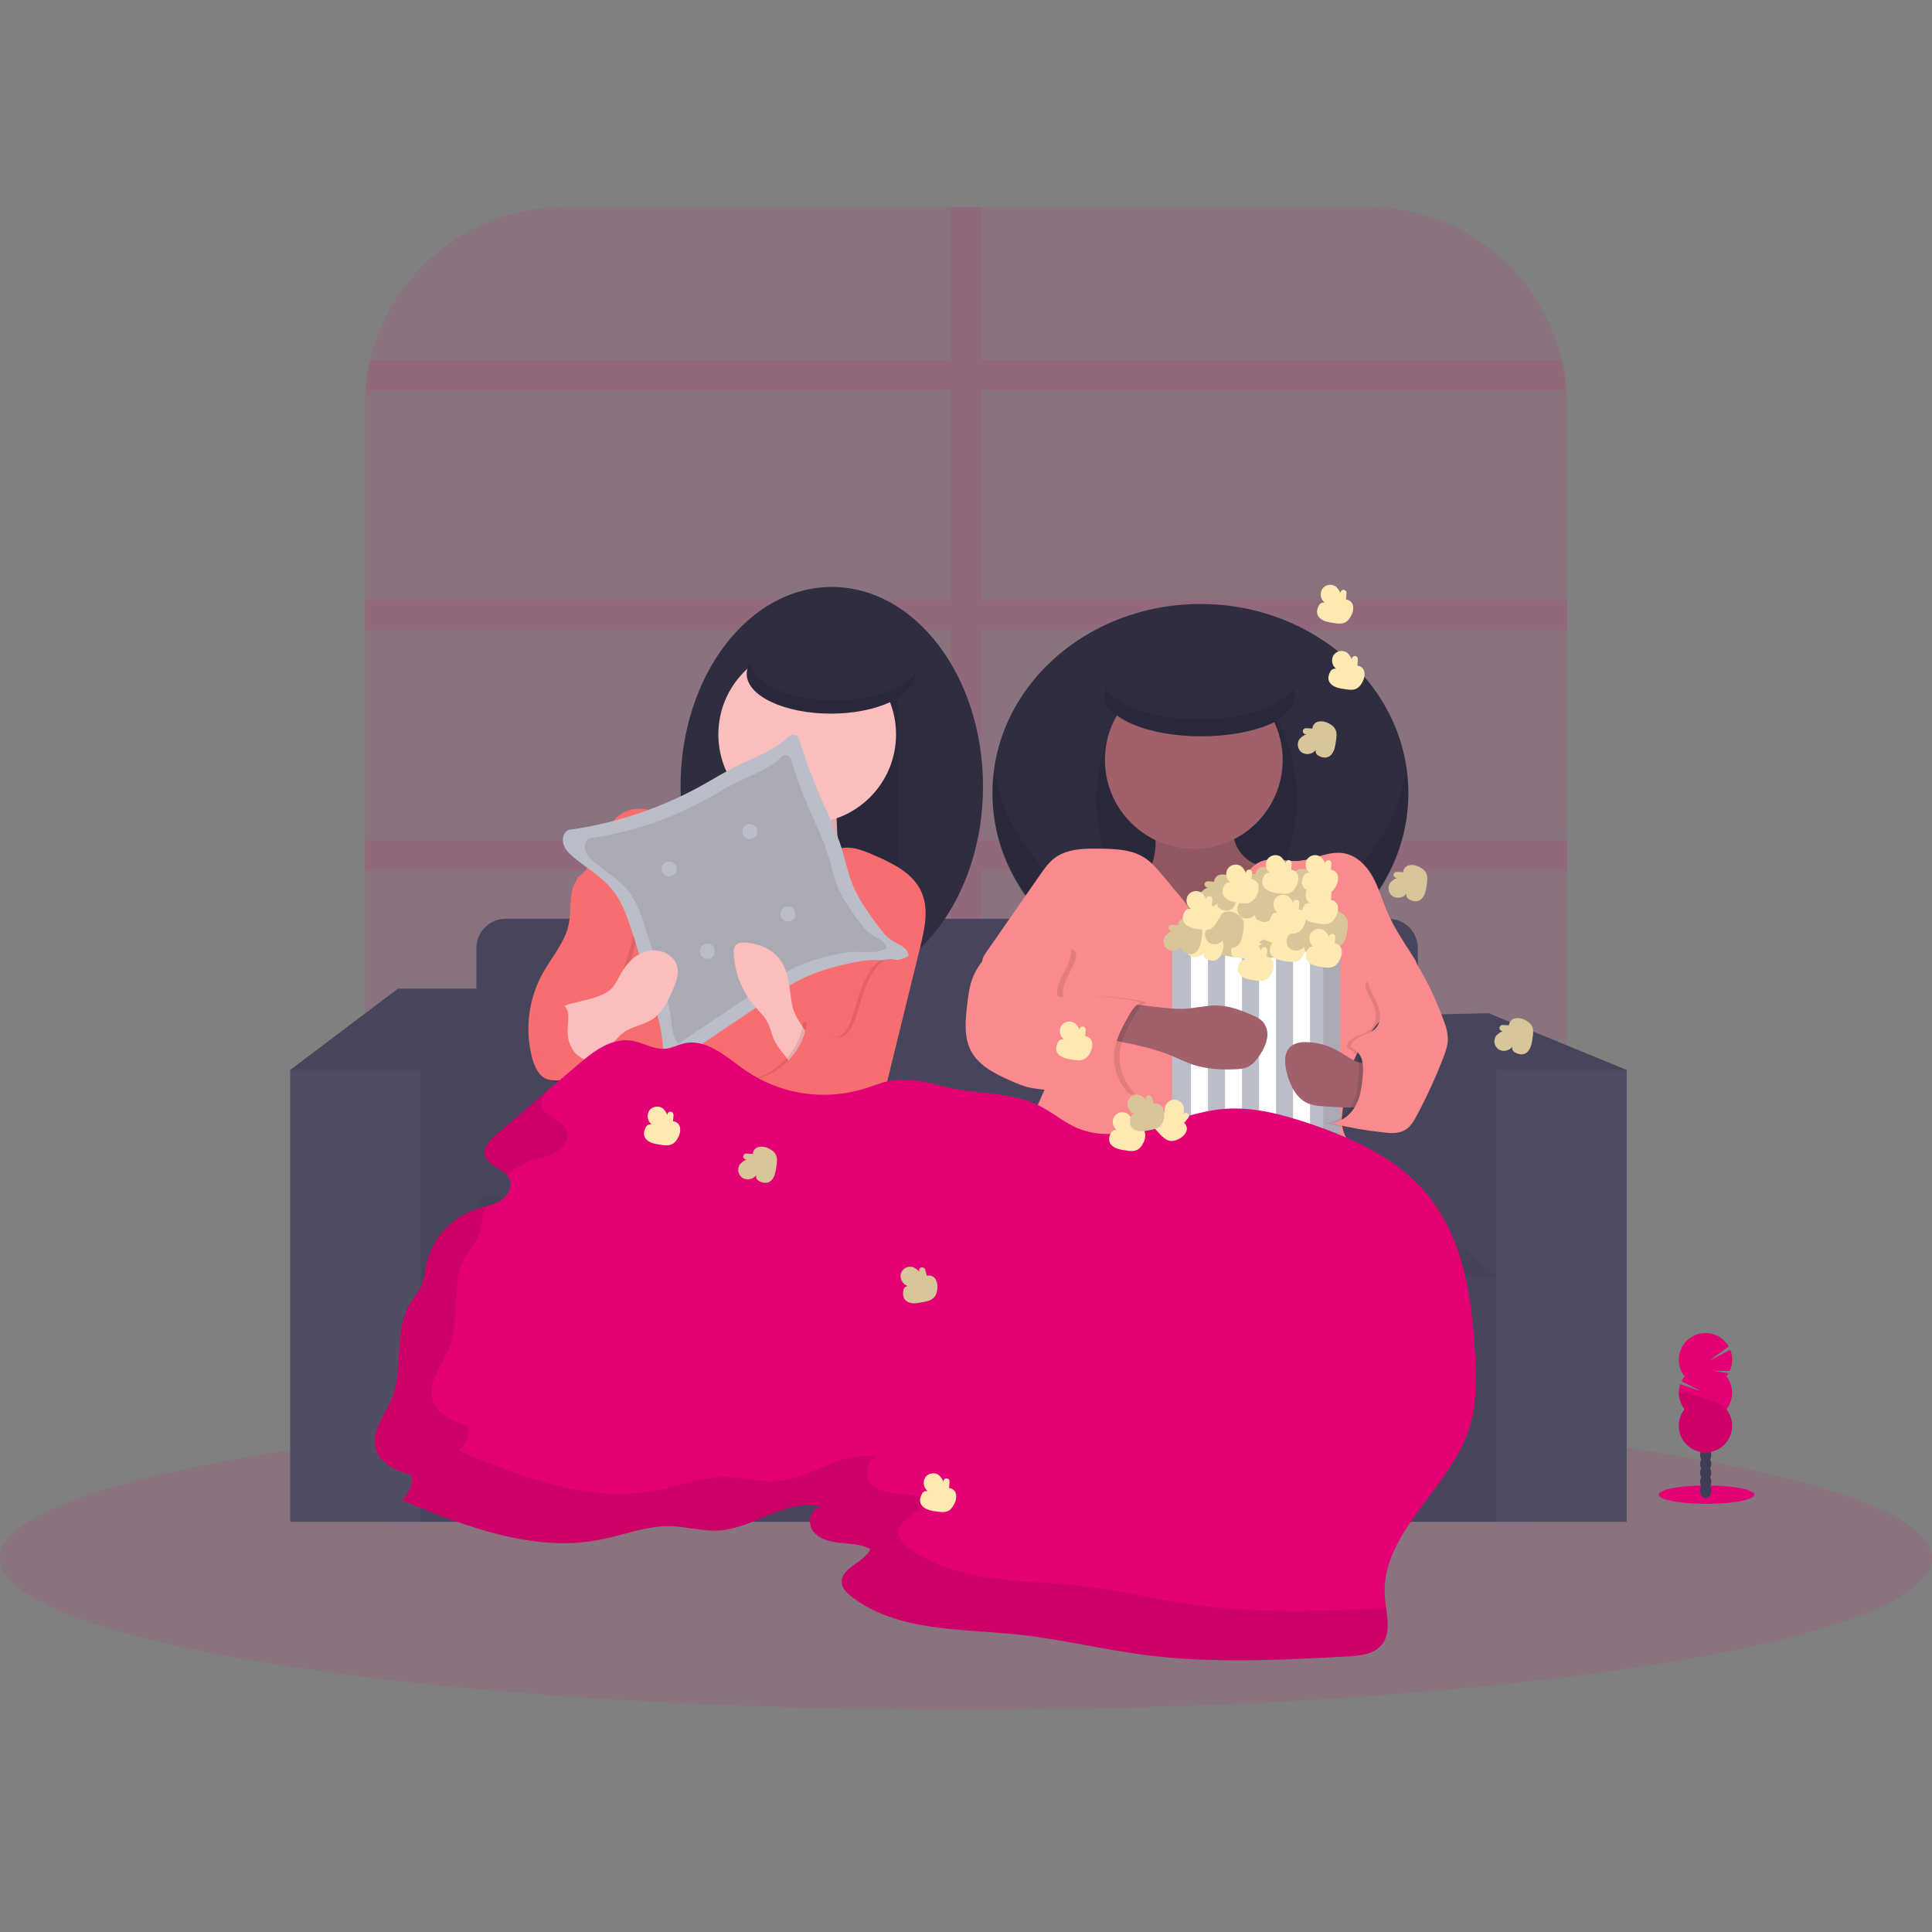 <svg width="96" height="96" viewBox="0 0 96 96" fill="none" xmlns="http://www.w3.org/2000/svg">
<rect x="0" y="0" width="96" height="96" fill="#808080" stroke="none"/>
<g clip-path="url(#clip0_18_695)">
<g clip-path="url(#clip1_18_695)">
<path opacity="0.1" d="M77.871 20.183V60.13C77.871 61.429 77.615 62.717 77.118 63.918C76.621 65.119 75.892 66.21 74.973 67.129C74.053 68.048 72.962 68.777 71.761 69.275C70.56 69.772 69.273 70.028 67.973 70.027H28.027C25.79 70.03 23.619 69.273 21.87 67.88C21.145 67.303 20.505 66.629 19.966 65.876C18.771 64.198 18.129 62.189 18.129 60.13V20.183C18.129 19.919 18.14 19.657 18.16 19.397C18.2 18.891 18.278 18.388 18.396 17.894C18.912 15.728 20.142 13.798 21.89 12.418C23.638 11.037 25.8 10.286 28.027 10.286H67.973C70.2 10.286 72.362 11.037 74.11 12.418C75.857 13.798 77.088 15.728 77.604 17.894C77.722 18.388 77.8 18.891 77.84 19.397C77.861 19.657 77.871 19.919 77.871 20.183Z" fill="#E20074"/>
<path opacity="0.1" d="M48.752 41.753H77.871V43.256H48.752V53.683H77.871V55.186H48.752V70.027H47.248V55.186H18.129V53.683H47.248V43.256H18.129V41.753H47.248V31.327H18.129V29.824H47.248V19.397H18.16C18.2 18.891 18.278 18.388 18.396 17.894H47.248V10.286H48.752V17.894H77.604C77.722 18.388 77.8 18.891 77.84 19.397H48.752V29.824H77.871V31.327H48.752V41.753Z" fill="#E20074"/>
<path opacity="0.1" d="M48 84.963C74.51 84.963 96 81.591 96 77.432C96 73.273 74.51 69.901 48 69.901C21.49 69.901 0 73.273 0 77.432C0 81.591 21.49 84.963 48 84.963Z" fill="#E20074"/>
<path d="M84.794 74.725C86.106 74.725 87.17 74.52 87.17 74.267C87.17 74.015 86.106 73.81 84.794 73.81C83.481 73.81 82.417 74.015 82.417 74.267C82.417 74.52 83.481 74.725 84.794 74.725Z" fill="#E20074"/>
<path d="M84.754 74.437C84.907 74.437 85.031 74.274 85.031 74.074C85.031 73.874 84.907 73.712 84.754 73.712C84.601 73.712 84.477 73.874 84.477 74.074C84.477 74.274 84.601 74.437 84.754 74.437Z" fill="#3F3D56"/>
<path d="M84.754 73.993C84.907 73.993 85.031 73.831 85.031 73.631C85.031 73.43 84.907 73.268 84.754 73.268C84.601 73.268 84.477 73.43 84.477 73.631C84.477 73.831 84.601 73.993 84.754 73.993Z" fill="#3F3D56"/>
<path d="M84.754 73.551C84.907 73.551 85.031 73.388 85.031 73.188C85.031 72.988 84.907 72.826 84.754 72.826C84.601 72.826 84.477 72.988 84.477 73.188C84.477 73.388 84.601 73.551 84.754 73.551Z" fill="#3F3D56"/>
<path d="M84.754 73.108C84.907 73.108 85.031 72.946 85.031 72.746C85.031 72.546 84.907 72.383 84.754 72.383C84.601 72.383 84.477 72.546 84.477 72.746C84.477 72.946 84.601 73.108 84.754 73.108Z" fill="#3F3D56"/>
<path d="M84.754 72.665C84.907 72.665 85.031 72.503 85.031 72.302C85.031 72.102 84.907 71.94 84.754 71.94C84.601 71.94 84.477 72.102 84.477 72.302C84.477 72.503 84.601 72.665 84.754 72.665Z" fill="#3F3D56"/>
<path d="M84.754 72.223C84.907 72.223 85.031 72.06 85.031 71.86C85.031 71.66 84.907 71.497 84.754 71.497C84.601 71.497 84.477 71.66 84.477 71.86C84.477 72.06 84.601 72.223 84.754 72.223Z" fill="#3F3D56"/>
<path d="M84.754 71.78C84.907 71.78 85.031 71.618 85.031 71.418C85.031 71.217 84.907 71.055 84.754 71.055C84.601 71.055 84.477 71.217 84.477 71.418C84.477 71.618 84.601 71.78 84.754 71.78Z" fill="#3F3D56"/>
<path d="M85.789 68.388C85.828 68.34 85.862 68.289 85.893 68.236L85.166 68.117L85.952 68.122C86.027 67.958 86.068 67.781 86.073 67.6C86.077 67.419 86.045 67.24 85.977 67.072L84.922 67.62L85.896 66.904C85.805 66.746 85.682 66.608 85.536 66.499C85.389 66.39 85.222 66.313 85.044 66.272C84.866 66.23 84.681 66.226 84.502 66.26C84.323 66.293 84.152 66.363 84.001 66.466C83.85 66.568 83.721 66.701 83.624 66.855C83.526 67.009 83.462 67.182 83.434 67.363C83.406 67.543 83.416 67.727 83.463 67.904C83.51 68.08 83.593 68.245 83.706 68.388C83.647 68.463 83.597 68.544 83.555 68.63L84.494 69.12L83.488 68.782C83.417 68.991 83.399 69.214 83.437 69.431C83.474 69.649 83.565 69.853 83.701 70.026C83.547 70.222 83.452 70.457 83.425 70.704C83.399 70.951 83.442 71.201 83.551 71.425C83.659 71.649 83.829 71.837 84.04 71.969C84.251 72.101 84.494 72.171 84.743 72.171C84.992 72.171 85.236 72.101 85.446 71.969C85.657 71.837 85.827 71.649 85.935 71.425C86.044 71.201 86.087 70.951 86.061 70.704C86.034 70.457 85.939 70.222 85.785 70.026C85.969 69.793 86.068 69.504 86.068 69.207C86.068 68.91 85.969 68.622 85.785 68.388H85.789Z" fill="#E20074"/>
<path opacity="0.1" d="M83.422 69.207C83.421 69.504 83.521 69.793 83.704 70.026C83.55 70.222 83.455 70.457 83.428 70.704C83.401 70.951 83.445 71.201 83.554 71.425C83.662 71.649 83.832 71.837 84.043 71.969C84.253 72.101 84.497 72.171 84.746 72.171C84.995 72.171 85.238 72.101 85.449 71.969C85.66 71.837 85.829 71.649 85.938 71.425C86.047 71.201 86.09 70.951 86.064 70.704C86.037 70.457 85.941 70.222 85.788 70.026C85.967 69.801 83.422 69.059 83.422 69.207Z" fill="black"/>
<path d="M76.039 62.607H19.397V75.616H76.039V62.607Z" fill="#46455B"/>
<path d="M19.773 49.127L14.419 53.166L18.552 56.924L20.9 53.166L24.094 49.127H19.773Z" fill="#46455B"/>
<path d="M75.1 54.012L74.348 53.166L69.558 50.442L73.973 50.348L80.83 53.166L78.012 54.951L75.1 54.012Z" fill="#46455B"/>
<path d="M19.397 54.2L24.094 49.127V60.775L20.9 63.405L18.928 60.681L19.397 54.2Z" fill="#46455B"/>
<path d="M75.194 56.266L74.348 53.166L72.751 51.1L69.558 50.442V63.405H76.039L75.194 56.266Z" fill="#46455B"/>
<path d="M25.132 45.652H68.989C69.377 45.652 69.748 45.806 70.022 46.08C70.296 46.353 70.45 46.725 70.45 47.112V60.493H23.671V47.112C23.671 46.725 23.825 46.353 24.099 46.08C24.373 45.806 24.744 45.652 25.132 45.652Z" fill="#46455B"/>
<path d="M20.9 63.405L24.094 59.46H69.558L74.348 63.405H20.9Z" fill="#46455B"/>
<path opacity="0.05" d="M20.9 63.405L24.094 59.46H69.558L74.348 63.405H20.9Z" fill="black"/>
<path d="M20.9 53.166H14.419V75.616H20.9V53.166Z" fill="#46455B"/>
<path opacity="0.05" d="M20.9 53.166H14.419V75.616H20.9V53.166Z" fill="white"/>
<path d="M80.83 53.166H74.348V75.616H80.83V53.166Z" fill="#46455B"/>
<path opacity="0.05" d="M80.83 53.166H74.348V75.616H80.83V53.166Z" fill="white"/>
<path d="M41.331 48.986C45.481 48.986 48.845 44.549 48.845 39.076C48.845 33.603 45.481 29.166 41.331 29.166C37.181 29.166 33.816 33.603 33.816 39.076C33.816 44.549 37.181 48.986 41.331 48.986Z" fill="#2F2E41"/>
<path d="M44.618 34.802H36.258V46.45H44.618V34.802Z" fill="#2F2E41"/>
<path opacity="0.1" d="M44.618 34.802H36.258V46.45H44.618V34.802Z" fill="black"/>
<path d="M36.865 41.633C36.604 41.952 36.266 42.199 35.883 42.352C35.501 42.506 35.086 42.56 34.676 42.511C34.639 43.095 35.035 43.608 35.41 44.058L38.344 47.577C38.355 47.605 38.374 47.629 38.399 47.647C38.423 47.665 38.452 47.676 38.482 47.678C38.512 47.681 38.542 47.675 38.569 47.661C38.596 47.648 38.619 47.627 38.635 47.602L43.115 43.351C42.668 43.539 42.139 43.241 41.894 42.822C41.649 42.403 41.625 41.9 41.602 41.413C41.57 40.687 41.538 39.961 41.508 39.236C41.501 39.074 41.485 38.896 41.365 38.787C41.273 38.717 41.162 38.675 41.046 38.666C40.339 38.545 38.134 37.914 37.726 38.658C37.538 38.997 37.622 39.659 37.538 40.042C37.411 40.61 37.231 41.177 36.865 41.633Z" fill="#FBBEBE"/>
<path opacity="0.1" d="M36.865 41.633C36.604 41.952 36.266 42.199 35.883 42.352C35.501 42.506 35.086 42.56 34.676 42.511C34.639 43.095 35.035 43.608 35.41 44.058L38.344 47.577C38.355 47.605 38.374 47.629 38.399 47.647C38.423 47.665 38.452 47.676 38.482 47.678C38.512 47.681 38.542 47.675 38.569 47.661C38.596 47.648 38.619 47.627 38.635 47.602L43.115 43.351C42.668 43.539 42.139 43.241 41.894 42.822C41.649 42.403 41.625 41.9 41.602 41.413C41.57 40.687 41.538 39.961 41.508 39.236C41.501 39.074 41.485 38.896 41.365 38.787C41.273 38.717 41.162 38.675 41.046 38.666C40.339 38.545 38.134 37.914 37.726 38.658C37.538 38.997 37.622 39.659 37.538 40.042C37.411 40.61 37.231 41.177 36.865 41.633Z" fill="black"/>
<path d="M40.11 40.908C42.548 40.908 44.524 38.931 44.524 36.493C44.524 34.055 42.548 32.078 40.11 32.078C37.671 32.078 35.695 34.055 35.695 36.493C35.695 38.931 37.671 40.908 40.11 40.908Z" fill="#FBBEBE"/>
<path d="M38.513 45.383L37.804 43.15C37.523 42.256 37.123 41.242 36.23 40.954C35.666 40.774 35.059 40.939 34.472 40.889C33.33 40.791 32.217 39.882 31.149 40.298C29.834 40.809 29.846 42.829 28.678 43.622C28.678 45.509 29.288 47.262 29.617 49.119C29.947 50.976 30.042 52.98 29.181 54.661C28.817 55.373 28.296 55.993 27.907 56.692C27.269 57.844 27.008 59.167 27.161 60.475C32.147 60.538 37.133 60.553 42.121 60.52C42.075 59.874 41.786 59.237 41.739 58.591C41.711 58.396 41.727 58.197 41.784 58.009C41.894 57.727 42.174 57.559 42.414 57.376C42.735 57.128 43.006 56.823 43.215 56.476C43.547 55.922 43.705 55.285 43.859 54.657L45.727 47.048C45.949 46.142 46.166 45.153 45.779 44.304C45.354 43.371 44.336 42.886 43.395 42.478C42.832 42.231 42.184 41.981 41.611 42.208C41.141 42.396 40.846 42.846 40.549 43.254C39.975 44.056 39.289 44.773 38.513 45.383Z" fill="#F86D70"/>
<path opacity="0.1" d="M28.628 44.291C28.482 44.84 28.563 45.426 28.455 45.982C28.274 46.913 27.595 47.653 27.14 48.484C26.436 49.773 26.257 51.285 26.642 52.703C26.757 53.117 26.961 53.561 27.363 53.713C27.65 53.823 27.971 53.754 28.279 53.782C28.684 53.817 29.106 54.018 29.481 53.859C29.944 53.661 30.036 53.059 30.087 52.559C30.204 51.398 30.454 50.254 30.832 49.15C31.207 48.045 31.723 46.949 31.716 45.781C31.71 44.958 30.656 45.715 29.968 45.228C29.193 44.681 28.883 43.344 28.628 44.291Z" fill="black"/>
<path d="M28.44 44.198C28.294 44.746 28.375 45.332 28.267 45.888C28.086 46.819 27.407 47.559 26.952 48.39C26.248 49.679 26.069 51.191 26.454 52.609C26.569 53.024 26.773 53.467 27.175 53.619C27.462 53.729 27.784 53.66 28.091 53.688C28.497 53.723 28.918 53.924 29.293 53.765C29.756 53.567 29.848 52.965 29.899 52.465C30.016 51.304 30.266 50.16 30.644 49.056C31.02 47.951 31.535 46.855 31.528 45.687C31.522 44.864 31.161 43.955 30.473 43.468C29.697 42.921 28.695 43.25 28.44 44.198Z" fill="#F86D70"/>
<path d="M34.868 39.032C35.432 38.717 35.987 38.375 36.567 38.082C37.475 37.628 38.495 37.274 39.209 36.579C39.246 36.544 39.291 36.519 39.34 36.506C39.389 36.493 39.441 36.493 39.49 36.506C39.539 36.519 39.584 36.544 39.621 36.58C39.657 36.615 39.684 36.659 39.699 36.707C40.006 37.708 40.37 38.69 40.788 39.649C41.148 40.476 41.55 41.288 41.821 42.148C42.009 42.746 42.126 43.369 42.36 43.945C42.666 44.696 43.153 45.365 43.637 46.021C43.814 46.263 43.998 46.509 44.246 46.678C44.596 46.916 45.117 47.068 45.154 47.489C44.7 47.817 44.083 47.709 43.524 47.704C42.965 47.699 42.397 47.815 41.845 47.951C41.199 48.098 40.57 48.309 39.966 48.579C39.378 48.856 38.839 49.22 38.294 49.583L33.299 52.933C32.932 52.514 32.946 51.9 32.867 51.344C32.8 50.944 32.703 50.549 32.578 50.163L32.08 48.487C31.843 47.69 31.61 46.894 31.344 46.106C31.124 45.449 30.88 44.785 30.45 44.242C29.931 43.584 29.185 43.158 28.538 42.629C28.309 42.441 28.082 42.227 27.997 41.943C27.968 41.85 27.96 41.753 27.974 41.657C27.986 41.561 28.02 41.469 28.072 41.387C28.209 41.189 28.405 41.218 28.623 41.183C29.155 41.099 29.682 40.992 30.205 40.863C31.243 40.605 32.257 40.262 33.236 39.835C33.793 39.595 34.337 39.327 34.868 39.032Z" fill="#BBBDC8"/>
<path opacity="0.1" d="M35.073 39.727C35.568 39.453 36.049 39.152 36.555 38.899C37.348 38.502 38.236 38.194 38.859 37.59C38.891 37.559 38.931 37.537 38.974 37.526C39.017 37.515 39.062 37.515 39.105 37.526C39.148 37.537 39.187 37.559 39.219 37.59C39.251 37.621 39.275 37.66 39.288 37.702C39.555 38.575 39.873 39.432 40.237 40.268C40.552 40.99 40.902 41.698 41.136 42.449C41.298 42.97 41.402 43.51 41.606 44.016C41.872 44.674 42.298 45.255 42.719 45.827C42.863 46.047 43.042 46.241 43.251 46.4C43.557 46.608 44.012 46.74 44.043 47.109C43.647 47.39 43.109 47.296 42.621 47.296C42.126 47.306 41.634 47.379 41.157 47.513C40.594 47.641 40.046 47.824 39.52 48.06C39.012 48.316 38.524 48.61 38.061 48.939L33.703 51.858C33.383 51.492 33.396 50.953 33.328 50.471C33.269 50.12 33.185 49.775 33.076 49.437L32.641 47.975C32.434 47.279 32.228 46.585 31.998 45.898C31.811 45.324 31.595 44.745 31.219 44.271C30.766 43.699 30.116 43.326 29.55 42.862C29.351 42.699 29.153 42.511 29.081 42.264C29.056 42.184 29.049 42.099 29.061 42.015C29.072 41.931 29.101 41.851 29.147 41.78C29.266 41.606 29.438 41.631 29.628 41.601C30.092 41.528 30.552 41.434 31.007 41.319C31.912 41.096 32.797 40.796 33.652 40.423C34.137 40.214 34.611 39.982 35.073 39.727Z" fill="black"/>
<path d="M33.25 43.551C33.457 43.551 33.625 43.383 33.625 43.176C33.625 42.968 33.457 42.8 33.25 42.8C33.042 42.8 32.874 42.968 32.874 43.176C32.874 43.383 33.042 43.551 33.25 43.551Z" fill="#BBBDC8"/>
<path d="M37.256 41.696C37.463 41.696 37.632 41.528 37.632 41.32C37.632 41.113 37.463 40.945 37.256 40.945C37.048 40.945 36.88 41.113 36.88 41.32C36.88 41.528 37.048 41.696 37.256 41.696Z" fill="#BBBDC8"/>
<path d="M35.144 47.643C35.352 47.643 35.52 47.475 35.52 47.267C35.52 47.06 35.352 46.892 35.144 46.892C34.937 46.892 34.769 47.06 34.769 47.267C34.769 47.475 34.937 47.643 35.144 47.643Z" fill="#BBBDC8"/>
<path d="M39.151 45.788C39.358 45.788 39.526 45.62 39.526 45.412C39.526 45.205 39.358 45.036 39.151 45.036C38.943 45.036 38.775 45.205 38.775 45.412C38.775 45.62 38.943 45.788 39.151 45.788Z" fill="#BBBDC8"/>
<path d="M29.334 49.629C29.71 49.521 30.106 49.402 30.382 49.125C30.596 48.909 30.715 48.619 30.866 48.354C31.165 47.825 31.64 47.356 32.236 47.24C32.833 47.124 33.533 47.468 33.661 48.063C33.744 48.45 33.582 48.843 33.422 49.206C33.181 49.749 32.91 50.318 32.414 50.646C31.98 50.933 31.426 50.995 31 51.293C30.624 51.556 30.387 51.972 30.061 52.297C29.633 52.717 29.068 52.969 28.469 53.006C28.378 53.017 28.286 53.004 28.202 52.969C28.119 52.92 28.049 52.851 27.999 52.769C27.723 52.393 27.443 52.006 27.296 51.562C26.786 50.013 28.23 49.945 29.334 49.629Z" fill="#FBBEBE"/>
<path d="M39.342 49.836C39.215 49.078 39.198 48.253 38.731 47.644C38.339 47.136 37.688 46.878 37.047 46.835C36.859 46.822 36.639 46.841 36.53 46.995C36.468 47.104 36.443 47.23 36.459 47.354C36.499 48.316 36.858 49.237 37.479 49.973C37.713 50.247 37.985 50.497 38.148 50.818C38.291 51.095 38.344 51.412 38.476 51.694C38.649 52.061 38.946 52.351 39.173 52.689C39.495 53.174 39.662 53.745 39.652 54.326C39.9 53.922 39.87 53.415 39.894 52.941C39.925 52.273 40.392 51.908 40.089 51.363C39.785 50.818 39.452 50.498 39.342 49.836Z" fill="#FBBEBE"/>
<path opacity="0.1" d="M42.809 49.081C42.572 49.701 42.45 50.364 42.169 50.966C42.096 51.155 41.969 51.318 41.805 51.436C41.505 51.624 41.107 51.508 40.809 51.321C40.51 51.134 40.245 50.876 39.919 50.752C39.772 52.179 38.587 53.435 37.17 53.664C38.016 54.441 38.906 55.304 39.097 56.435C39.133 56.643 39.145 56.864 39.256 57.043C39.434 57.33 39.811 57.423 40.149 57.419C41.008 57.412 41.797 56.958 42.514 56.479C42.757 56.32 43.002 56.149 43.163 55.908C43.325 55.668 43.394 55.362 43.456 55.071C43.871 53.098 44.286 51.124 44.7 49.149C44.813 48.612 44.794 47.559 43.962 47.665C43.397 47.747 42.984 48.627 42.809 49.081Z" fill="black"/>
<path d="M42.997 49.081C42.76 49.701 42.637 50.364 42.357 50.966C42.284 51.155 42.157 51.318 41.993 51.436C41.692 51.624 41.295 51.508 40.996 51.321C40.698 51.134 40.433 50.876 40.107 50.752C39.96 52.179 38.775 53.435 37.358 53.664C38.204 54.441 39.094 55.304 39.285 56.435C39.321 56.643 39.333 56.864 39.444 57.043C39.622 57.33 39.999 57.423 40.337 57.419C41.196 57.412 41.984 56.958 42.702 56.479C42.944 56.32 43.19 56.149 43.351 55.908C43.513 55.668 43.582 55.362 43.643 55.071C44.059 53.098 44.473 51.124 44.888 49.149C45.001 48.612 44.982 47.559 44.15 47.665C43.585 47.747 43.172 48.627 42.997 49.081Z" fill="#F86D70"/>
<path d="M29.294 52.745C29.26 52.916 29.09 53.021 28.936 53.103C28.638 53.264 28.314 53.43 27.979 53.385C27.644 53.34 27.363 53.092 27.143 52.829C27.034 52.704 26.939 52.566 26.861 52.42C26.522 51.75 26.485 48.9 27.887 49.83C28.466 50.215 28.14 50.873 28.212 51.439C28.244 51.775 28.378 52.093 28.596 52.35C28.638 52.399 29.273 52.855 29.294 52.745Z" fill="#F86D70"/>
<path d="M41.284 35.46C43.592 35.46 45.464 34.577 45.464 33.487C45.464 32.398 43.592 31.515 41.284 31.515C38.975 31.515 37.104 32.398 37.104 33.487C37.104 34.577 38.975 35.46 41.284 35.46Z" fill="#2F2E41"/>
<path opacity="0.1" d="M41.472 34.802C39.21 34.802 37.37 33.957 37.295 32.895C37.175 33.07 37.11 33.276 37.108 33.487C37.108 34.577 38.979 35.46 41.288 35.46C43.596 35.46 45.468 34.577 45.468 33.487C45.468 33.465 45.468 33.443 45.468 33.422C44.927 34.222 43.344 34.802 41.472 34.802Z" fill="black"/>
<path d="M59.648 48.798C65.354 48.798 69.98 44.593 69.98 39.405C69.98 34.217 65.354 30.012 59.648 30.012C53.941 30.012 49.315 34.217 49.315 39.405C49.315 44.593 53.941 48.798 59.648 48.798Z" fill="#2F2E41"/>
<path opacity="0.1" d="M59.648 46.356C54.415 46.356 50.09 42.819 49.409 38.231C49.347 38.651 49.315 39.075 49.315 39.499C49.315 44.687 53.941 48.892 59.648 48.892C65.354 48.892 69.98 44.687 69.98 39.499C69.98 39.075 69.949 38.651 69.886 38.231C69.206 42.819 64.881 46.356 59.648 46.356Z" fill="black"/>
<path d="M59.46 46.45C62.209 46.45 64.438 43.443 64.438 39.734C64.438 36.025 62.209 33.018 59.46 33.018C56.71 33.018 54.481 36.025 54.481 39.734C54.481 43.443 56.71 46.45 59.46 46.45Z" fill="#2F2E41"/>
<path opacity="0.1" d="M59.46 46.45C62.209 46.45 64.438 43.443 64.438 39.734C64.438 36.025 62.209 33.018 59.46 33.018C56.71 33.018 54.481 36.025 54.481 39.734C54.481 43.443 56.71 46.45 59.46 46.45Z" fill="black"/>
<path d="M57.171 43.138C56.983 43.602 56.607 44.095 56.044 44.131C56.795 44.748 57.556 45.372 58.454 45.822C59.352 46.272 60.415 46.536 61.437 46.374C62.159 46.26 62.814 45.944 63.427 45.597C64.469 45.007 65.493 44.232 65.757 43.182C64.974 43.221 64.19 43.207 63.409 43.138C63.004 43.103 62.59 43.05 62.238 42.873C62.023 42.759 61.832 42.603 61.678 42.415C61.523 42.226 61.408 42.008 61.34 41.774C61.2 41.331 61.202 40.864 61.228 40.404C61.242 40.137 61.252 39.841 61.046 39.636C60.841 39.431 60.501 39.404 60.192 39.398C59.57 39.385 58.948 39.422 58.333 39.508C58.01 39.541 57.69 39.599 57.376 39.681C56.968 39.805 57.006 39.757 57.105 40.098C57.411 41.143 57.598 42.082 57.171 43.138Z" fill="#A0616A"/>
<path opacity="0.1" d="M57.171 43.138C56.983 43.602 56.607 44.095 56.044 44.131C56.795 44.748 57.556 45.372 58.454 45.822C59.352 46.272 60.415 46.536 61.437 46.374C62.159 46.26 62.814 45.944 63.427 45.597C64.469 45.007 65.493 44.232 65.757 43.182C64.974 43.221 64.19 43.207 63.409 43.138C63.004 43.103 62.59 43.05 62.238 42.873C62.023 42.759 61.832 42.603 61.678 42.415C61.523 42.226 61.408 42.008 61.34 41.774C61.2 41.331 61.202 40.864 61.228 40.404C61.242 40.137 61.252 39.841 61.046 39.636C60.841 39.431 60.501 39.404 60.192 39.398C59.57 39.385 58.948 39.422 58.333 39.508C58.01 39.541 57.69 39.599 57.376 39.681C56.968 39.805 57.006 39.757 57.105 40.098C57.411 41.143 57.598 42.082 57.171 43.138Z" fill="black"/>
<path d="M59.319 42.176C61.757 42.176 63.734 40.2 63.734 37.761C63.734 35.323 61.757 33.346 59.319 33.346C56.881 33.346 54.904 35.323 54.904 37.761C54.904 40.2 56.881 42.176 59.319 42.176Z" fill="#A0616A"/>
<path d="M57.797 43.527C57.509 43.181 57.212 42.828 56.828 42.593C56.199 42.207 55.419 42.183 54.681 42.17C53.882 42.156 53.013 42.164 52.381 42.653C52.099 42.874 51.883 43.176 51.678 43.473L48.999 47.325C48.895 47.475 48.785 47.645 48.812 47.826C48.842 47.957 48.907 48.077 48.999 48.173L51.945 51.851C52.113 52.061 52.287 52.282 52.343 52.544C52.4 52.807 52.33 53.084 52.24 53.339C51.884 54.353 51.207 55.312 51.269 56.38C51.313 57.077 51.678 57.717 52.124 58.258C53.148 59.492 54.621 60.294 56.163 60.732C57.704 61.169 59.323 61.265 60.926 61.276C63.949 61.295 67.126 60.966 69.623 59.261L67.66 57.412C67.272 57.046 66.866 56.651 66.731 56.135C66.637 55.787 66.682 55.421 66.725 55.065C66.804 54.414 66.882 53.758 67.093 53.138C67.678 51.411 69.182 50.181 70.185 48.658C70.311 48.471 70.433 48.255 70.419 48.026C70.408 47.834 70.301 47.662 70.197 47.5C69.738 46.789 69.263 46.082 68.93 45.304C68.682 44.725 68.514 44.11 68.207 43.561C67.9 43.011 67.412 42.517 66.798 42.402C66.007 42.253 65.236 42.748 64.433 42.782C63.845 42.807 63.231 42.587 62.682 42.796C62.03 43.045 61.742 43.78 61.377 44.376C61.108 44.82 60.303 46.036 59.673 45.737C59.33 45.574 59.016 44.986 58.77 44.697L57.797 43.527Z" fill="#F98A8D"/>
<path d="M61.314 46.513C61.165 46.429 60.992 46.398 60.824 46.425C60.74 46.441 60.665 46.484 60.608 46.547C60.552 46.611 60.519 46.691 60.513 46.776L60.241 46.76C60.21 46.757 60.178 46.758 60.148 46.765C60.108 46.773 60.074 46.797 60.052 46.831C60.03 46.864 60.023 46.905 60.032 46.945C60.04 46.984 60.064 47.018 60.097 47.04C60.131 47.062 60.172 47.069 60.211 47.061C60.078 47.114 59.959 47.197 59.865 47.305C59.794 47.411 59.768 47.542 59.792 47.667C59.817 47.793 59.89 47.904 59.996 47.976C60.107 48.039 60.238 48.061 60.364 48.035C60.489 48.009 60.601 47.939 60.678 47.837C60.662 47.893 60.667 47.953 60.691 48.006C60.715 48.059 60.757 48.102 60.81 48.127C61.319 48.402 61.578 48.028 61.648 47.595C61.727 47.12 61.828 46.767 61.314 46.513Z" fill="#FFE9B3"/>
<path opacity="0.15" d="M61.314 46.513C61.165 46.429 60.992 46.398 60.824 46.425C60.74 46.441 60.665 46.484 60.608 46.547C60.552 46.611 60.519 46.691 60.513 46.776L60.241 46.76C60.21 46.757 60.178 46.758 60.148 46.765C60.108 46.773 60.074 46.797 60.052 46.831C60.03 46.864 60.023 46.905 60.032 46.945C60.04 46.984 60.064 47.018 60.097 47.04C60.131 47.062 60.172 47.069 60.211 47.061C60.078 47.114 59.959 47.197 59.865 47.305C59.794 47.411 59.768 47.542 59.792 47.667C59.817 47.793 59.89 47.904 59.996 47.976C60.107 48.039 60.238 48.061 60.364 48.035C60.489 48.009 60.601 47.939 60.678 47.837C60.662 47.893 60.667 47.953 60.691 48.006C60.715 48.059 60.757 48.102 60.81 48.127C61.319 48.402 61.578 48.028 61.648 47.595C61.727 47.12 61.828 46.767 61.314 46.513Z" fill="black"/>
<path d="M62.701 46.194C62.552 46.11 62.379 46.079 62.21 46.106C62.127 46.122 62.051 46.165 61.995 46.228C61.939 46.292 61.906 46.372 61.9 46.457L61.629 46.441C61.597 46.438 61.566 46.439 61.535 46.445C61.498 46.457 61.467 46.482 61.447 46.515C61.428 46.548 61.421 46.587 61.429 46.625C61.439 46.662 61.462 46.694 61.495 46.715C61.527 46.736 61.566 46.743 61.604 46.737C61.471 46.79 61.352 46.873 61.258 46.981C61.187 47.087 61.161 47.218 61.186 47.343C61.211 47.469 61.284 47.579 61.389 47.651C61.5 47.715 61.631 47.737 61.757 47.711C61.883 47.686 61.995 47.616 62.072 47.513C62.056 47.569 62.061 47.629 62.085 47.682C62.108 47.735 62.15 47.778 62.203 47.803C62.713 48.079 62.971 47.709 63.041 47.272C63.114 46.8 63.217 46.447 62.701 46.194Z" fill="#FFE9B3"/>
<path d="M63.831 46.355C63.683 46.271 63.511 46.241 63.342 46.268C63.259 46.283 63.183 46.326 63.127 46.39C63.07 46.453 63.037 46.534 63.031 46.618L62.76 46.602C62.728 46.599 62.697 46.6 62.666 46.607C62.629 46.618 62.598 46.643 62.578 46.676C62.559 46.709 62.552 46.749 62.56 46.786C62.57 46.824 62.593 46.856 62.626 46.876C62.658 46.897 62.697 46.905 62.735 46.898C62.602 46.951 62.483 47.035 62.389 47.142C62.318 47.249 62.292 47.379 62.316 47.505C62.341 47.63 62.414 47.741 62.52 47.813C62.631 47.877 62.762 47.899 62.887 47.873C63.013 47.848 63.125 47.777 63.202 47.675C63.186 47.731 63.191 47.791 63.215 47.844C63.239 47.897 63.281 47.939 63.334 47.964C63.843 48.24 64.101 47.866 64.172 47.434C64.245 46.967 64.344 46.609 63.831 46.355Z" fill="#FFE9B3"/>
<path opacity="0.15" d="M63.831 46.355C63.683 46.271 63.511 46.241 63.342 46.268C63.259 46.283 63.183 46.326 63.127 46.39C63.07 46.453 63.037 46.534 63.031 46.618L62.76 46.602C62.728 46.599 62.697 46.6 62.666 46.607C62.629 46.618 62.598 46.643 62.578 46.676C62.559 46.709 62.552 46.749 62.56 46.786C62.57 46.824 62.593 46.856 62.626 46.876C62.658 46.897 62.697 46.905 62.735 46.898C62.602 46.951 62.483 47.035 62.389 47.142C62.318 47.249 62.292 47.379 62.316 47.505C62.341 47.63 62.414 47.741 62.52 47.813C62.631 47.877 62.762 47.899 62.887 47.873C63.013 47.848 63.125 47.777 63.202 47.675C63.186 47.731 63.191 47.791 63.215 47.844C63.239 47.897 63.281 47.939 63.334 47.964C63.843 48.24 64.101 47.866 64.172 47.434C64.245 46.967 64.344 46.609 63.831 46.355Z" fill="black"/>
<path d="M66.599 47.014V57.104C66.599 57.168 66.573 57.23 66.528 57.275C66.482 57.321 66.421 57.346 66.356 57.346H58.481C58.417 57.346 58.355 57.321 58.31 57.275C58.265 57.23 58.239 57.168 58.239 57.104V47.014C58.239 46.973 58.249 46.934 58.268 46.898C58.287 46.863 58.315 46.833 58.348 46.811C58.382 46.789 58.42 46.775 58.461 46.772C58.501 46.768 58.541 46.775 58.578 46.791C58.778 46.877 58.978 46.957 59.178 47.031C59.46 47.134 59.742 47.224 60.023 47.3C60.305 47.376 60.587 47.439 60.869 47.488C61.151 47.537 61.432 47.575 61.714 47.597C61.996 47.62 62.278 47.629 62.56 47.623C62.842 47.618 63.123 47.602 63.405 47.571C63.687 47.54 63.969 47.494 64.251 47.434C64.532 47.375 64.814 47.306 65.096 47.22C65.315 47.154 65.535 47.08 65.753 46.997C65.922 46.934 66.091 46.865 66.26 46.792C66.297 46.776 66.337 46.769 66.377 46.773C66.417 46.776 66.456 46.789 66.489 46.811C66.523 46.833 66.55 46.863 66.57 46.899C66.589 46.934 66.599 46.974 66.599 47.014Z" fill="#BBBDC8"/>
<path d="M60.023 47.3V57.351H59.178V47.031C59.46 47.134 59.742 47.224 60.023 47.3Z" fill="white"/>
<path d="M61.714 47.596V57.346H60.869V47.483C61.151 47.538 61.432 47.574 61.714 47.596Z" fill="white"/>
<path d="M63.405 47.57V57.346H62.56V47.624C62.842 47.619 63.123 47.601 63.405 47.57Z" fill="white"/>
<path d="M65.096 47.219V57.346H64.251V47.436C64.532 47.377 64.814 47.305 65.096 47.219Z" fill="white"/>
<path opacity="0.1" d="M66.599 47.014V57.104C66.599 57.168 66.573 57.23 66.528 57.275C66.482 57.321 66.421 57.346 66.356 57.346H65.753V46.996C65.922 46.933 66.091 46.864 66.26 46.791C66.297 46.775 66.337 46.768 66.377 46.772C66.417 46.775 66.456 46.789 66.49 46.811C66.523 46.833 66.551 46.863 66.57 46.898C66.589 46.934 66.599 46.973 66.599 47.014Z" fill="black"/>
<path d="M60.438 46.032C60.289 45.948 60.117 45.917 59.948 45.945C59.865 45.96 59.789 46.003 59.733 46.066C59.676 46.13 59.643 46.21 59.637 46.295L59.366 46.279C59.335 46.276 59.303 46.277 59.272 46.284C59.235 46.295 59.204 46.32 59.185 46.353C59.165 46.386 59.158 46.425 59.166 46.463C59.176 46.501 59.199 46.533 59.232 46.553C59.264 46.574 59.304 46.582 59.342 46.575C59.208 46.628 59.089 46.711 58.995 46.819C58.924 46.926 58.898 47.056 58.923 47.182C58.947 47.307 59.02 47.418 59.126 47.49C59.237 47.554 59.368 47.575 59.493 47.55C59.619 47.524 59.731 47.454 59.808 47.352C59.793 47.408 59.797 47.468 59.821 47.521C59.845 47.574 59.887 47.616 59.94 47.641C60.449 47.916 60.707 47.542 60.778 47.11C60.851 46.639 60.953 46.286 60.438 46.032Z" fill="#FFE9B3"/>
<path d="M61.847 44.435C61.698 44.351 61.526 44.321 61.357 44.348C61.274 44.363 61.198 44.406 61.142 44.47C61.085 44.533 61.052 44.614 61.046 44.698L60.775 44.682C60.744 44.679 60.712 44.681 60.681 44.687C60.644 44.699 60.613 44.723 60.594 44.756C60.574 44.789 60.567 44.829 60.575 44.866C60.585 44.904 60.608 44.936 60.641 44.956C60.673 44.977 60.713 44.985 60.751 44.978C60.617 45.031 60.498 45.114 60.404 45.222C60.333 45.329 60.307 45.459 60.332 45.585C60.356 45.71 60.429 45.821 60.535 45.893C60.646 45.957 60.777 45.978 60.903 45.953C61.028 45.928 61.14 45.857 61.217 45.755C61.202 45.811 61.206 45.871 61.23 45.924C61.254 45.977 61.296 46.019 61.349 46.044C61.858 46.319 62.116 45.946 62.187 45.514C62.26 45.042 62.361 44.689 61.847 44.435Z" fill="#FFE9B3"/>
<path d="M62.804 46.604C62.915 46.475 62.979 46.311 62.985 46.14C62.987 46.055 62.96 45.972 62.909 45.904C62.858 45.836 62.786 45.787 62.703 45.764L62.772 45.501C62.782 45.471 62.787 45.439 62.786 45.407C62.785 45.368 62.767 45.33 62.738 45.303C62.709 45.276 62.671 45.262 62.631 45.264C62.592 45.265 62.554 45.282 62.527 45.311C62.5 45.34 62.486 45.379 62.487 45.419C62.462 45.278 62.403 45.145 62.316 45.032C62.224 44.942 62.102 44.891 61.974 44.891C61.846 44.891 61.723 44.942 61.632 45.032C61.547 45.128 61.5 45.252 61.5 45.38C61.5 45.508 61.547 45.632 61.632 45.728C61.58 45.701 61.52 45.694 61.463 45.708C61.407 45.721 61.356 45.754 61.322 45.801C60.953 46.246 61.269 46.573 61.679 46.726C62.129 46.892 62.455 47.061 62.804 46.604Z" fill="#FFE9B3"/>
<path d="M64.025 46.604C64.136 46.475 64.2 46.311 64.206 46.14C64.208 46.055 64.181 45.972 64.13 45.904C64.079 45.836 64.007 45.787 63.925 45.764L63.993 45.501C64.003 45.471 64.008 45.439 64.007 45.407C64.006 45.368 63.989 45.33 63.959 45.303C63.93 45.276 63.892 45.262 63.852 45.264C63.813 45.265 63.775 45.282 63.748 45.311C63.721 45.34 63.707 45.379 63.709 45.419C63.683 45.278 63.624 45.145 63.537 45.032C63.446 44.942 63.323 44.891 63.195 44.891C63.067 44.891 62.944 44.942 62.853 45.032C62.768 45.128 62.721 45.252 62.721 45.38C62.721 45.508 62.768 45.632 62.853 45.728C62.801 45.701 62.741 45.694 62.684 45.708C62.628 45.721 62.578 45.754 62.543 45.801C62.174 46.246 62.49 46.573 62.901 46.726C63.35 46.892 63.676 47.061 64.025 46.604Z" fill="#FFE9B3"/>
<path d="M64.79 47.407C64.876 47.26 64.909 47.087 64.884 46.918C64.869 46.834 64.827 46.758 64.764 46.701C64.701 46.644 64.621 46.61 64.536 46.603L64.556 46.333C64.561 46.302 64.561 46.27 64.556 46.239C64.547 46.2 64.523 46.167 64.49 46.146C64.456 46.124 64.415 46.118 64.377 46.127C64.338 46.135 64.305 46.159 64.284 46.193C64.263 46.226 64.256 46.267 64.265 46.305C64.213 46.172 64.131 46.052 64.024 45.956C63.918 45.884 63.788 45.857 63.662 45.88C63.536 45.903 63.425 45.975 63.352 46.08C63.286 46.19 63.264 46.321 63.288 46.447C63.312 46.573 63.382 46.685 63.483 46.764C63.427 46.748 63.367 46.752 63.314 46.775C63.261 46.799 63.218 46.84 63.192 46.892C62.91 47.399 63.286 47.662 63.714 47.738C64.179 47.812 64.532 47.918 64.79 47.407Z" fill="#FFE9B3"/>
<path d="M61.032 45.904C61.118 45.757 61.151 45.584 61.126 45.415C61.111 45.331 61.069 45.255 61.006 45.198C60.943 45.141 60.863 45.107 60.779 45.1L60.798 44.83C60.803 44.799 60.803 44.767 60.798 44.736C60.79 44.697 60.766 44.664 60.732 44.643C60.699 44.622 60.658 44.615 60.62 44.623C60.581 44.632 60.547 44.656 60.526 44.69C60.505 44.723 60.498 44.764 60.507 44.803C60.456 44.669 60.373 44.549 60.267 44.453C60.161 44.381 60.031 44.354 59.905 44.377C59.779 44.4 59.667 44.472 59.594 44.577C59.529 44.688 59.506 44.818 59.531 44.944C59.555 45.07 59.624 45.182 59.726 45.261C59.67 45.245 59.61 45.248 59.557 45.272C59.503 45.296 59.46 45.337 59.434 45.39C59.153 45.896 59.528 46.159 59.957 46.235C60.422 46.309 60.775 46.415 61.032 45.904Z" fill="#FFE9B3"/>
<path d="M61.408 45.386C61.259 45.302 61.086 45.271 60.918 45.297C60.834 45.313 60.759 45.357 60.702 45.42C60.646 45.484 60.612 45.564 60.607 45.649L60.335 45.633C60.304 45.63 60.272 45.631 60.241 45.638C60.202 45.646 60.168 45.67 60.146 45.703C60.124 45.737 60.117 45.778 60.125 45.818C60.134 45.857 60.158 45.891 60.191 45.913C60.225 45.934 60.266 45.942 60.305 45.934C60.172 45.986 60.053 46.07 59.959 46.178C59.888 46.284 59.862 46.414 59.886 46.54C59.911 46.666 59.984 46.776 60.09 46.848C60.201 46.912 60.332 46.933 60.457 46.908C60.583 46.882 60.695 46.812 60.772 46.709C60.756 46.766 60.761 46.825 60.785 46.879C60.809 46.932 60.851 46.974 60.904 47C61.413 47.275 61.672 46.901 61.742 46.468C61.82 45.993 61.922 45.639 61.408 45.386Z" fill="#FFE9B3"/>
<path opacity="0.15" d="M61.408 45.386C61.259 45.302 61.086 45.271 60.918 45.297C60.834 45.313 60.759 45.357 60.702 45.42C60.646 45.484 60.612 45.564 60.607 45.649L60.335 45.633C60.304 45.63 60.272 45.631 60.241 45.638C60.202 45.646 60.168 45.67 60.146 45.703C60.124 45.737 60.117 45.778 60.125 45.818C60.134 45.857 60.158 45.891 60.191 45.913C60.225 45.934 60.266 45.942 60.305 45.934C60.172 45.986 60.053 46.07 59.959 46.178C59.888 46.284 59.862 46.414 59.886 46.54C59.911 46.666 59.984 46.776 60.09 46.848C60.201 46.912 60.332 46.933 60.457 46.908C60.583 46.882 60.695 46.812 60.772 46.709C60.756 46.766 60.761 46.825 60.785 46.879C60.809 46.932 60.851 46.974 60.904 47C61.413 47.275 61.672 46.901 61.742 46.468C61.82 45.993 61.922 45.639 61.408 45.386Z" fill="black"/>
<path d="M65.448 45.709C65.299 45.625 65.126 45.594 64.958 45.622C64.874 45.637 64.799 45.68 64.742 45.744C64.686 45.807 64.653 45.887 64.647 45.972L64.376 45.956C64.345 45.953 64.313 45.954 64.282 45.961C64.246 45.972 64.215 45.997 64.195 46.03C64.175 46.063 64.169 46.102 64.176 46.14C64.186 46.177 64.21 46.209 64.242 46.23C64.275 46.251 64.314 46.259 64.352 46.252C64.219 46.305 64.1 46.389 64.005 46.496C63.935 46.603 63.909 46.733 63.934 46.858C63.958 46.984 64.031 47.095 64.137 47.167C64.248 47.231 64.378 47.252 64.504 47.227C64.629 47.201 64.742 47.131 64.819 47.029C64.803 47.085 64.808 47.145 64.832 47.197C64.856 47.25 64.898 47.293 64.95 47.318C65.459 47.593 65.719 47.219 65.788 46.786C65.861 46.316 65.962 45.963 65.448 45.709Z" fill="#FFE9B3"/>
<path opacity="0.15" d="M65.448 45.709C65.299 45.625 65.126 45.594 64.958 45.622C64.874 45.637 64.799 45.68 64.742 45.744C64.686 45.807 64.653 45.887 64.647 45.972L64.376 45.956C64.345 45.953 64.313 45.954 64.282 45.961C64.246 45.972 64.215 45.997 64.195 46.03C64.175 46.063 64.169 46.102 64.176 46.14C64.186 46.177 64.21 46.209 64.242 46.23C64.275 46.251 64.314 46.259 64.352 46.252C64.219 46.305 64.1 46.389 64.005 46.496C63.935 46.603 63.909 46.733 63.934 46.858C63.958 46.984 64.031 47.095 64.137 47.167C64.248 47.231 64.378 47.252 64.504 47.227C64.629 47.201 64.742 47.131 64.819 47.029C64.803 47.085 64.808 47.145 64.832 47.197C64.856 47.25 64.898 47.293 64.95 47.318C65.459 47.593 65.719 47.219 65.788 46.786C65.861 46.316 65.962 45.963 65.448 45.709Z" fill="black"/>
<path d="M63.006 44.112C62.857 44.028 62.684 43.997 62.516 44.025C62.432 44.04 62.356 44.083 62.3 44.147C62.244 44.21 62.21 44.291 62.205 44.375L61.934 44.359C61.903 44.356 61.871 44.358 61.84 44.364C61.803 44.375 61.772 44.4 61.753 44.433C61.733 44.466 61.727 44.505 61.734 44.543C61.744 44.581 61.768 44.613 61.8 44.633C61.833 44.654 61.872 44.662 61.91 44.655C61.777 44.708 61.658 44.792 61.563 44.899C61.492 45.006 61.467 45.136 61.491 45.262C61.516 45.387 61.589 45.498 61.695 45.57C61.806 45.634 61.936 45.655 62.062 45.63C62.187 45.604 62.299 45.534 62.377 45.432C62.361 45.488 62.365 45.548 62.389 45.601C62.413 45.654 62.456 45.696 62.508 45.721C63.017 45.996 63.276 45.623 63.346 45.19C63.418 44.719 63.52 44.366 63.006 44.112Z" fill="#FFE9B3"/>
<path opacity="0.15" d="M63.006 44.112C62.857 44.028 62.684 43.997 62.516 44.025C62.432 44.04 62.356 44.083 62.3 44.147C62.244 44.21 62.21 44.291 62.205 44.375L61.934 44.359C61.903 44.356 61.871 44.358 61.84 44.364C61.803 44.375 61.772 44.4 61.753 44.433C61.733 44.466 61.727 44.505 61.734 44.543C61.744 44.581 61.768 44.613 61.8 44.633C61.833 44.654 61.872 44.662 61.91 44.655C61.777 44.708 61.658 44.792 61.563 44.899C61.492 45.006 61.467 45.136 61.491 45.262C61.516 45.387 61.589 45.498 61.695 45.57C61.806 45.634 61.936 45.655 62.062 45.63C62.187 45.604 62.299 45.534 62.377 45.432C62.361 45.488 62.365 45.548 62.389 45.601C62.413 45.654 62.456 45.696 62.508 45.721C63.017 45.996 63.276 45.623 63.346 45.19C63.418 44.719 63.52 44.366 63.006 44.112Z" fill="black"/>
<path d="M61.127 43.548C60.978 43.465 60.806 43.434 60.637 43.461C60.553 43.477 60.478 43.52 60.422 43.583C60.365 43.647 60.332 43.727 60.326 43.812L60.055 43.795C60.024 43.792 59.992 43.794 59.962 43.8C59.925 43.812 59.894 43.837 59.874 43.87C59.854 43.903 59.848 43.942 59.855 43.98C59.865 44.017 59.889 44.049 59.921 44.07C59.954 44.09 59.993 44.098 60.031 44.091C59.898 44.145 59.779 44.228 59.684 44.336C59.614 44.442 59.588 44.572 59.612 44.698C59.637 44.824 59.71 44.934 59.816 45.006C59.927 45.07 60.057 45.092 60.183 45.066C60.309 45.041 60.42 44.97 60.498 44.868C60.482 44.924 60.487 44.984 60.511 45.037C60.535 45.09 60.577 45.133 60.629 45.158C61.139 45.433 61.398 45.059 61.467 44.626C61.54 44.155 61.641 43.802 61.127 43.548Z" fill="#FFE9B3"/>
<path opacity="0.15" d="M61.127 43.548C60.978 43.465 60.806 43.434 60.637 43.461C60.553 43.477 60.478 43.52 60.422 43.583C60.365 43.647 60.332 43.727 60.326 43.812L60.055 43.795C60.024 43.792 59.992 43.794 59.962 43.8C59.925 43.812 59.894 43.837 59.874 43.87C59.854 43.903 59.848 43.942 59.855 43.98C59.865 44.017 59.889 44.049 59.921 44.07C59.954 44.09 59.993 44.098 60.031 44.091C59.898 44.145 59.779 44.228 59.684 44.336C59.614 44.442 59.588 44.572 59.612 44.698C59.637 44.824 59.71 44.934 59.816 45.006C59.927 45.07 60.057 45.092 60.183 45.066C60.309 45.041 60.42 44.97 60.498 44.868C60.482 44.924 60.487 44.984 60.511 45.037C60.535 45.09 60.577 45.133 60.629 45.158C61.139 45.433 61.398 45.059 61.467 44.626C61.54 44.155 61.641 43.802 61.127 43.548Z" fill="black"/>
<path d="M63.194 43.173C63.045 43.089 62.872 43.058 62.703 43.085C62.62 43.101 62.544 43.144 62.488 43.207C62.432 43.271 62.398 43.351 62.392 43.436L62.122 43.42C62.091 43.417 62.059 43.418 62.028 43.425C61.991 43.436 61.96 43.461 61.941 43.494C61.921 43.527 61.914 43.566 61.922 43.604C61.932 43.641 61.955 43.673 61.988 43.694C62.02 43.715 62.06 43.722 62.097 43.716C61.964 43.769 61.846 43.852 61.751 43.96C61.68 44.067 61.654 44.197 61.679 44.322C61.704 44.448 61.777 44.559 61.882 44.631C61.993 44.695 62.124 44.716 62.249 44.69C62.375 44.665 62.487 44.595 62.564 44.492C62.549 44.548 62.553 44.608 62.577 44.661C62.601 44.714 62.643 44.757 62.696 44.782C63.205 45.057 63.464 44.683 63.534 44.25C63.606 43.78 63.708 43.426 63.194 43.173Z" fill="#FFE9B3"/>
<path opacity="0.15" d="M63.194 43.173C63.045 43.089 62.872 43.058 62.703 43.085C62.62 43.101 62.544 43.144 62.488 43.207C62.432 43.271 62.398 43.351 62.392 43.436L62.122 43.42C62.091 43.417 62.059 43.418 62.028 43.425C61.991 43.436 61.96 43.461 61.941 43.494C61.921 43.527 61.914 43.566 61.922 43.604C61.932 43.641 61.955 43.673 61.988 43.694C62.02 43.715 62.06 43.722 62.097 43.716C61.964 43.769 61.846 43.852 61.751 43.96C61.68 44.067 61.654 44.197 61.679 44.322C61.704 44.448 61.777 44.559 61.882 44.631C61.993 44.695 62.124 44.716 62.249 44.69C62.375 44.665 62.487 44.595 62.564 44.492C62.549 44.548 62.553 44.608 62.577 44.661C62.601 44.714 62.643 44.757 62.696 44.782C63.205 45.057 63.464 44.683 63.534 44.25C63.606 43.78 63.708 43.426 63.194 43.173Z" fill="black"/>
<path d="M63.945 43.736C63.797 43.652 63.623 43.621 63.455 43.649C63.372 43.665 63.296 43.708 63.239 43.771C63.183 43.834 63.15 43.915 63.144 43.999L62.873 43.983C62.842 43.98 62.81 43.982 62.779 43.988C62.743 44 62.712 44.024 62.692 44.057C62.672 44.091 62.666 44.13 62.673 44.167C62.683 44.205 62.707 44.237 62.739 44.258C62.772 44.278 62.811 44.286 62.849 44.279C62.716 44.332 62.597 44.416 62.502 44.523C62.432 44.63 62.406 44.76 62.431 44.886C62.455 45.011 62.528 45.122 62.634 45.194C62.745 45.258 62.875 45.279 63.001 45.254C63.127 45.229 63.239 45.158 63.316 45.056C63.3 45.112 63.305 45.172 63.329 45.225C63.353 45.278 63.395 45.321 63.447 45.345C63.956 45.621 64.216 45.247 64.285 44.814C64.358 44.343 64.459 43.99 63.945 43.736Z" fill="#FFE9B3"/>
<path opacity="0.15" d="M63.945 43.736C63.797 43.652 63.623 43.621 63.455 43.649C63.372 43.665 63.296 43.708 63.239 43.771C63.183 43.834 63.15 43.915 63.144 43.999L62.873 43.983C62.842 43.98 62.81 43.982 62.779 43.988C62.743 44 62.712 44.024 62.692 44.057C62.672 44.091 62.666 44.13 62.673 44.167C62.683 44.205 62.707 44.237 62.739 44.258C62.772 44.278 62.811 44.286 62.849 44.279C62.716 44.332 62.597 44.416 62.502 44.523C62.432 44.63 62.406 44.76 62.431 44.886C62.455 45.011 62.528 45.122 62.634 45.194C62.745 45.258 62.875 45.279 63.001 45.254C63.127 45.229 63.239 45.158 63.316 45.056C63.3 45.112 63.305 45.172 63.329 45.225C63.353 45.278 63.395 45.321 63.447 45.345C63.956 45.621 64.216 45.247 64.285 44.814C64.358 44.343 64.459 43.99 63.945 43.736Z" fill="black"/>
<path d="M59.343 45.709C59.194 45.625 59.021 45.594 58.852 45.622C58.769 45.637 58.693 45.68 58.637 45.744C58.58 45.807 58.547 45.887 58.541 45.972L58.271 45.956C58.239 45.953 58.208 45.954 58.177 45.961C58.14 45.972 58.109 45.997 58.089 46.03C58.07 46.063 58.063 46.102 58.071 46.14C58.081 46.177 58.104 46.209 58.137 46.23C58.169 46.251 58.208 46.259 58.246 46.252C58.113 46.305 57.994 46.389 57.9 46.496C57.829 46.603 57.803 46.733 57.828 46.858C57.852 46.984 57.925 47.095 58.031 47.167C58.142 47.231 58.273 47.252 58.398 47.227C58.524 47.201 58.636 47.131 58.713 47.029C58.697 47.085 58.702 47.145 58.726 47.197C58.75 47.25 58.792 47.293 58.845 47.318C59.354 47.593 59.613 47.219 59.682 46.786C59.755 46.316 59.856 45.963 59.343 45.709Z" fill="#FFE9B3"/>
<path opacity="0.15" d="M59.343 45.709C59.194 45.625 59.021 45.594 58.852 45.622C58.769 45.637 58.693 45.68 58.637 45.744C58.58 45.807 58.547 45.887 58.541 45.972L58.271 45.956C58.239 45.953 58.208 45.954 58.177 45.961C58.14 45.972 58.109 45.997 58.089 46.03C58.07 46.063 58.063 46.102 58.071 46.14C58.081 46.177 58.104 46.209 58.137 46.23C58.169 46.251 58.208 46.259 58.246 46.252C58.113 46.305 57.994 46.389 57.9 46.496C57.829 46.603 57.803 46.733 57.828 46.858C57.852 46.984 57.925 47.095 58.031 47.167C58.142 47.231 58.273 47.252 58.398 47.227C58.524 47.201 58.636 47.131 58.713 47.029C58.697 47.085 58.702 47.145 58.726 47.197C58.75 47.25 58.792 47.293 58.845 47.318C59.354 47.593 59.613 47.219 59.682 46.786C59.755 46.316 59.856 45.963 59.343 45.709Z" fill="black"/>
<path d="M64.791 44.394C64.642 44.31 64.469 44.279 64.3 44.306C64.217 44.322 64.141 44.365 64.085 44.428C64.029 44.492 63.995 44.572 63.989 44.657L63.719 44.641C63.688 44.638 63.656 44.639 63.625 44.646C63.588 44.657 63.557 44.682 63.538 44.715C63.518 44.748 63.511 44.787 63.519 44.825C63.529 44.862 63.552 44.894 63.585 44.915C63.617 44.936 63.657 44.944 63.694 44.937C63.561 44.99 63.443 45.074 63.348 45.181C63.277 45.288 63.251 45.418 63.276 45.543C63.301 45.669 63.374 45.78 63.479 45.852C63.59 45.916 63.721 45.937 63.846 45.912C63.972 45.886 64.084 45.816 64.161 45.714C64.145 45.77 64.15 45.829 64.174 45.882C64.198 45.935 64.24 45.978 64.293 46.003C64.802 46.278 65.061 45.904 65.131 45.471C65.203 45.001 65.305 44.648 64.791 44.394Z" fill="#FFE9B3"/>
<path opacity="0.15" d="M64.791 44.394C64.642 44.31 64.469 44.279 64.3 44.306C64.217 44.322 64.141 44.365 64.085 44.428C64.029 44.492 63.995 44.572 63.989 44.657L63.719 44.641C63.688 44.638 63.656 44.639 63.625 44.646C63.588 44.657 63.557 44.682 63.538 44.715C63.518 44.748 63.511 44.787 63.519 44.825C63.529 44.862 63.552 44.894 63.585 44.915C63.617 44.936 63.657 44.944 63.694 44.937C63.561 44.99 63.443 45.074 63.348 45.181C63.277 45.288 63.251 45.418 63.276 45.543C63.301 45.669 63.374 45.78 63.479 45.852C63.59 45.916 63.721 45.937 63.846 45.912C63.972 45.886 64.084 45.816 64.161 45.714C64.145 45.77 64.15 45.829 64.174 45.882C64.198 45.935 64.24 45.978 64.293 46.003C64.802 46.278 65.061 45.904 65.131 45.471C65.203 45.001 65.305 44.648 64.791 44.394Z" fill="black"/>
<path d="M66.575 45.333C66.427 45.249 66.254 45.218 66.085 45.246C66.002 45.261 65.926 45.304 65.87 45.368C65.813 45.431 65.78 45.512 65.774 45.596L65.504 45.58C65.472 45.577 65.441 45.579 65.41 45.585C65.373 45.596 65.342 45.621 65.322 45.654C65.302 45.687 65.296 45.727 65.303 45.764C65.313 45.802 65.337 45.834 65.37 45.854C65.402 45.875 65.441 45.883 65.479 45.876C65.346 45.929 65.227 46.013 65.132 46.12C65.062 46.227 65.036 46.357 65.061 46.483C65.085 46.608 65.158 46.719 65.264 46.791C65.375 46.855 65.505 46.876 65.631 46.851C65.757 46.825 65.869 46.755 65.946 46.653C65.93 46.709 65.935 46.769 65.959 46.822C65.983 46.875 66.025 46.917 66.078 46.942C66.587 47.218 66.846 46.844 66.915 46.411C66.988 45.94 67.089 45.587 66.575 45.333Z" fill="#FFE9B3"/>
<path opacity="0.15" d="M66.575 45.333C66.427 45.249 66.254 45.218 66.085 45.246C66.002 45.261 65.926 45.304 65.87 45.368C65.813 45.431 65.78 45.512 65.774 45.596L65.504 45.58C65.472 45.577 65.441 45.579 65.41 45.585C65.373 45.596 65.342 45.621 65.322 45.654C65.302 45.687 65.296 45.727 65.303 45.764C65.313 45.802 65.337 45.834 65.37 45.854C65.402 45.875 65.441 45.883 65.479 45.876C65.346 45.929 65.227 46.013 65.132 46.12C65.062 46.227 65.036 46.357 65.061 46.483C65.085 46.608 65.158 46.719 65.264 46.791C65.375 46.855 65.505 46.876 65.631 46.851C65.757 46.825 65.869 46.755 65.946 46.653C65.93 46.709 65.935 46.769 65.959 46.822C65.983 46.875 66.025 46.917 66.078 46.942C66.587 47.218 66.846 46.844 66.915 46.411C66.988 45.94 67.089 45.587 66.575 45.333Z" fill="black"/>
<path d="M65.072 43.267C64.924 43.183 64.751 43.152 64.582 43.179C64.499 43.195 64.423 43.238 64.367 43.301C64.31 43.365 64.277 43.445 64.271 43.53L64.001 43.514C63.969 43.511 63.938 43.512 63.907 43.518C63.87 43.53 63.839 43.555 63.819 43.588C63.8 43.621 63.793 43.66 63.8 43.698C63.81 43.735 63.834 43.767 63.867 43.788C63.899 43.809 63.938 43.816 63.976 43.81C63.843 43.863 63.724 43.946 63.63 44.054C63.559 44.16 63.533 44.291 63.558 44.416C63.582 44.542 63.655 44.653 63.761 44.724C63.872 44.788 64.003 44.81 64.128 44.784C64.254 44.759 64.366 44.689 64.443 44.587C64.427 44.642 64.432 44.702 64.456 44.755C64.48 44.808 64.522 44.851 64.575 44.876C65.084 45.151 65.343 44.777 65.412 44.344C65.485 43.873 65.586 43.52 65.072 43.267Z" fill="#FFE9B3"/>
<path opacity="0.15" d="M65.072 43.267C64.924 43.183 64.751 43.152 64.582 43.179C64.499 43.195 64.423 43.238 64.367 43.301C64.31 43.365 64.277 43.445 64.271 43.53L64.001 43.514C63.969 43.511 63.938 43.512 63.907 43.518C63.87 43.53 63.839 43.555 63.819 43.588C63.8 43.621 63.793 43.66 63.8 43.698C63.81 43.735 63.834 43.767 63.867 43.788C63.899 43.809 63.938 43.816 63.976 43.81C63.843 43.863 63.724 43.946 63.63 44.054C63.559 44.16 63.533 44.291 63.558 44.416C63.582 44.542 63.655 44.653 63.761 44.724C63.872 44.788 64.003 44.81 64.128 44.784C64.254 44.759 64.366 44.689 64.443 44.587C64.427 44.642 64.432 44.702 64.456 44.755C64.48 44.808 64.522 44.851 64.575 44.876C65.084 45.151 65.343 44.777 65.412 44.344C65.485 43.873 65.586 43.52 65.072 43.267Z" fill="black"/>
<path d="M66.386 45.529C66.473 45.381 66.506 45.208 66.481 45.039C66.466 44.956 66.424 44.879 66.361 44.822C66.298 44.765 66.218 44.731 66.133 44.724L66.153 44.454C66.157 44.423 66.157 44.391 66.153 44.36C66.148 44.341 66.14 44.323 66.129 44.307C66.117 44.291 66.103 44.277 66.086 44.267C66.07 44.257 66.051 44.249 66.032 44.246C66.013 44.243 65.993 44.243 65.974 44.248C65.955 44.252 65.936 44.26 65.921 44.272C65.904 44.283 65.891 44.297 65.88 44.314C65.87 44.331 65.863 44.349 65.86 44.368C65.856 44.388 65.857 44.408 65.862 44.427C65.81 44.293 65.727 44.173 65.621 44.077C65.515 44.005 65.385 43.978 65.259 44.001C65.133 44.024 65.022 44.096 64.948 44.201C64.883 44.312 64.861 44.442 64.885 44.568C64.909 44.694 64.978 44.807 65.08 44.885C65.024 44.869 64.964 44.873 64.911 44.896C64.858 44.92 64.814 44.962 64.789 45.014C64.507 45.52 64.883 45.783 65.311 45.859C65.776 45.933 66.129 46.04 66.386 45.529Z" fill="#FFE9B3"/>
<path d="M66.386 44.026C66.473 43.878 66.506 43.705 66.481 43.536C66.466 43.453 66.424 43.376 66.361 43.319C66.298 43.262 66.218 43.228 66.133 43.222L66.153 42.951C66.157 42.92 66.157 42.888 66.153 42.857C66.144 42.819 66.12 42.785 66.086 42.764C66.053 42.743 66.012 42.736 65.974 42.745C65.935 42.754 65.902 42.778 65.88 42.811C65.859 42.845 65.853 42.885 65.862 42.924C65.81 42.79 65.727 42.67 65.621 42.574C65.515 42.502 65.385 42.475 65.259 42.498C65.133 42.522 65.022 42.593 64.948 42.698C64.883 42.809 64.861 42.939 64.885 43.065C64.909 43.191 64.978 43.304 65.08 43.382C65.024 43.366 64.964 43.37 64.911 43.393C64.858 43.417 64.814 43.459 64.789 43.511C64.507 44.017 64.883 44.28 65.311 44.356C65.776 44.431 66.129 44.537 66.386 44.026Z" fill="#FFE9B3"/>
<path d="M64.79 45.998C64.876 45.851 64.909 45.678 64.884 45.509C64.869 45.425 64.827 45.349 64.764 45.292C64.701 45.235 64.621 45.201 64.536 45.194L64.556 44.924C64.561 44.892 64.561 44.861 64.556 44.83C64.547 44.791 64.523 44.758 64.49 44.736C64.456 44.715 64.415 44.709 64.377 44.718C64.338 44.726 64.305 44.75 64.284 44.784C64.263 44.817 64.256 44.858 64.265 44.896C64.213 44.763 64.131 44.643 64.024 44.547C63.918 44.475 63.788 44.448 63.662 44.471C63.536 44.494 63.425 44.566 63.352 44.671C63.286 44.781 63.264 44.912 63.288 45.038C63.312 45.164 63.382 45.276 63.483 45.355C63.427 45.339 63.367 45.343 63.314 45.366C63.261 45.389 63.218 45.431 63.192 45.483C62.91 45.99 63.286 46.253 63.714 46.329C64.179 46.403 64.532 46.509 64.79 45.998Z" fill="#FFE9B3"/>
<path d="M66.574 47.689C66.66 47.541 66.694 47.369 66.668 47.2C66.654 47.116 66.611 47.04 66.549 46.983C66.486 46.926 66.405 46.891 66.321 46.885L66.341 46.614C66.345 46.583 66.345 46.552 66.341 46.52C66.332 46.482 66.308 46.448 66.274 46.427C66.241 46.406 66.2 46.399 66.162 46.408C66.123 46.417 66.089 46.441 66.068 46.474C66.047 46.508 66.04 46.549 66.049 46.587C65.998 46.453 65.915 46.334 65.809 46.238C65.703 46.166 65.573 46.139 65.447 46.162C65.321 46.185 65.21 46.257 65.136 46.362C65.071 46.472 65.049 46.603 65.073 46.729C65.097 46.855 65.166 46.967 65.268 47.046C65.212 47.029 65.152 47.033 65.099 47.057C65.045 47.08 65.002 47.122 64.977 47.174C64.695 47.681 65.07 47.944 65.499 48.02C65.964 48.094 66.317 48.2 66.574 47.689Z" fill="#FFE9B3"/>
<path d="M63.193 48.347C63.279 48.199 63.312 48.026 63.287 47.857C63.272 47.774 63.23 47.697 63.167 47.64C63.104 47.583 63.024 47.549 62.939 47.542L62.959 47.272C62.964 47.241 62.964 47.209 62.959 47.178C62.95 47.139 62.926 47.106 62.893 47.085C62.859 47.064 62.819 47.057 62.78 47.066C62.741 47.075 62.708 47.099 62.687 47.132C62.666 47.166 62.659 47.206 62.668 47.245C62.616 47.111 62.534 46.991 62.427 46.895C62.321 46.823 62.191 46.796 62.066 46.819C61.94 46.843 61.828 46.914 61.755 47.019C61.69 47.13 61.667 47.26 61.691 47.386C61.715 47.512 61.785 47.625 61.886 47.703C61.83 47.687 61.77 47.691 61.717 47.714C61.664 47.738 61.621 47.779 61.595 47.832C61.313 48.338 61.689 48.601 62.117 48.677C62.582 48.752 62.935 48.858 63.193 48.347Z" fill="#FFE9B3"/>
<path d="M62.441 44.495C62.527 44.348 62.561 44.175 62.535 44.006C62.52 43.922 62.478 43.846 62.415 43.789C62.352 43.732 62.272 43.698 62.188 43.691L62.208 43.421C62.212 43.39 62.212 43.358 62.208 43.327C62.199 43.288 62.175 43.255 62.141 43.234C62.108 43.213 62.067 43.206 62.029 43.215C61.99 43.223 61.956 43.247 61.935 43.281C61.914 43.314 61.907 43.355 61.916 43.394C61.865 43.26 61.782 43.14 61.676 43.044C61.57 42.972 61.44 42.945 61.314 42.968C61.188 42.991 61.077 43.063 61.003 43.168C60.938 43.279 60.915 43.409 60.94 43.535C60.964 43.661 61.033 43.773 61.135 43.852C61.079 43.836 61.019 43.84 60.966 43.863C60.912 43.887 60.869 43.928 60.843 43.981C60.562 44.487 60.938 44.75 61.366 44.826C61.831 44.9 62.184 45.006 62.441 44.495Z" fill="#FFE9B3"/>
<path d="M64.414 44.026C64.5 43.878 64.533 43.705 64.508 43.536C64.493 43.453 64.451 43.376 64.388 43.319C64.325 43.262 64.245 43.228 64.16 43.222L64.18 42.951C64.185 42.92 64.185 42.888 64.18 42.857C64.171 42.819 64.147 42.785 64.114 42.764C64.08 42.743 64.04 42.736 64.001 42.745C63.962 42.754 63.929 42.778 63.908 42.811C63.887 42.845 63.88 42.885 63.889 42.924C63.837 42.79 63.755 42.67 63.648 42.574C63.542 42.502 63.413 42.475 63.287 42.498C63.161 42.522 63.049 42.593 62.976 42.698C62.911 42.809 62.888 42.939 62.912 43.065C62.936 43.191 63.006 43.304 63.107 43.382C63.051 43.366 62.992 43.37 62.938 43.393C62.885 43.417 62.842 43.459 62.816 43.511C62.534 44.017 62.91 44.28 63.338 44.356C63.803 44.431 64.157 44.537 64.414 44.026Z" fill="#FFE9B3"/>
<path d="M60.469 45.81C60.555 45.663 60.588 45.49 60.563 45.321C60.548 45.237 60.506 45.161 60.443 45.104C60.38 45.047 60.3 45.013 60.215 45.006L60.235 44.736C60.24 44.705 60.24 44.673 60.235 44.642C60.226 44.603 60.202 44.57 60.169 44.549C60.135 44.528 60.094 44.521 60.056 44.53C60.017 44.538 59.984 44.562 59.963 44.596C59.942 44.629 59.935 44.67 59.944 44.709C59.892 44.575 59.81 44.455 59.703 44.359C59.597 44.287 59.467 44.26 59.341 44.283C59.215 44.306 59.104 44.378 59.031 44.483C58.965 44.593 58.943 44.724 58.967 44.85C58.991 44.976 59.061 45.089 59.162 45.167C59.106 45.151 59.046 45.155 58.993 45.178C58.94 45.202 58.897 45.243 58.871 45.296C58.589 45.802 58.965 46.065 59.393 46.141C59.858 46.215 60.211 46.321 60.469 45.81Z" fill="#FFE9B3"/>
<path d="M58.972 50.119C59.461 50.08 59.943 49.955 60.433 49.961C61.075 49.97 61.692 50.202 62.276 50.467C62.448 50.533 62.605 50.631 62.74 50.756C62.836 50.867 62.907 50.998 62.945 51.14C62.984 51.282 62.99 51.431 62.964 51.575C62.909 51.864 62.794 52.139 62.627 52.381C62.456 52.653 62.245 52.92 61.947 53.039C61.781 53.096 61.606 53.126 61.43 53.128C60.694 53.168 59.945 53.128 59.247 52.892C58.889 52.77 58.55 52.599 58.199 52.454C57.083 51.992 55.874 51.81 54.688 51.577C54.628 51.57 54.57 51.547 54.521 51.512C54.274 51.299 54.81 50.531 54.936 50.316C55.148 49.95 55.341 49.911 55.771 49.9C56.846 49.873 57.895 50.186 58.972 50.119Z" fill="#A0616A"/>
<path d="M67.33 52.718C66.99 52.551 66.684 52.32 66.347 52.146C65.922 51.928 65.456 51.804 64.978 51.783C64.669 51.769 64.333 51.81 64.109 52.023C63.788 52.328 63.827 52.845 63.932 53.274C64.092 53.918 64.413 54.599 65.03 54.842C65.272 54.923 65.526 54.967 65.782 54.971C66.925 55.05 68.115 55.121 69.174 54.689C69.252 54.665 69.319 54.614 69.362 54.545C69.408 54.451 69.362 54.339 69.315 54.244C69.146 53.904 68.879 53.191 68.552 52.978C68.247 52.775 67.709 52.904 67.33 52.718Z" fill="#A0616A"/>
<path opacity="0.1" d="M70.016 47.603C70.642 48.596 71.157 49.655 71.551 50.762C71.661 51.034 71.725 51.322 71.739 51.615C71.739 51.941 71.625 52.257 71.506 52.565C71.126 53.551 70.685 54.512 70.185 55.443C70.035 55.725 69.863 56.019 69.565 56.174C69.252 56.337 68.867 56.312 68.509 56.268C67.613 56.17 66.723 56.012 65.847 55.797C66.399 55.814 66.897 55.401 67.151 54.951C67.406 54.501 67.462 53.986 67.504 53.484C67.543 53.213 67.532 52.938 67.471 52.671C67.435 52.534 67.367 52.407 67.271 52.301C67.176 52.196 67.057 52.115 66.924 52.065C66.898 51.82 67.132 51.615 67.374 51.502C67.615 51.389 67.889 51.326 68.086 51.157C68.375 50.909 68.416 50.495 68.322 50.144C68.227 49.792 68.02 49.475 67.874 49.138C67.668 48.668 68.729 48.174 68.772 47.666C68.7 47.761 68.781 47.552 68.772 47.666C68.843 47.573 69.286 47.899 69.387 47.854C70.047 47.569 69.651 47.022 70.016 47.603Z" fill="black"/>
<path d="M70.221 47.603C70.847 48.596 71.362 49.656 71.757 50.762C71.867 51.033 71.931 51.322 71.945 51.615C71.945 51.941 71.831 52.257 71.713 52.565C71.332 53.551 70.891 54.512 70.392 55.443C70.242 55.725 70.07 56.019 69.772 56.174C69.459 56.337 69.073 56.312 68.716 56.268C67.819 56.17 66.929 56.013 66.053 55.797C66.604 55.814 67.102 55.401 67.356 54.951C67.61 54.501 67.668 53.986 67.71 53.484C67.748 53.213 67.737 52.938 67.676 52.671C67.64 52.534 67.572 52.407 67.477 52.302C67.382 52.196 67.263 52.115 67.13 52.065C67.103 51.82 67.338 51.614 67.579 51.502C67.821 51.389 68.095 51.326 68.291 51.157C68.58 50.909 68.621 50.495 68.526 50.144C68.431 49.792 68.225 49.475 68.078 49.138C67.873 48.667 67.787 48.154 67.828 47.642C67.83 47.525 67.865 47.411 67.928 47.312C67.998 47.229 68.088 47.164 68.19 47.124C68.853 46.843 69.856 47.022 70.221 47.603Z" fill="#F98A8D"/>
<path opacity="0.1" d="M50.142 46.671C49.532 47.234 48.903 47.83 48.606 48.607C48.444 49.03 48.391 49.487 48.338 49.938C48.25 50.706 48.17 51.529 48.526 52.215C48.92 52.966 49.747 53.369 50.523 53.71C50.791 53.836 51.069 53.941 51.354 54.022C51.728 54.105 52.108 54.152 52.491 54.161L56.407 54.379C55.896 53.864 55.569 53.058 55.639 52.336C55.702 51.691 56.014 51.099 56.329 50.534C56.492 50.243 56.678 49.937 56.979 49.793C55.703 49.511 54.391 49.429 53.09 49.549C53.003 49.556 52.902 49.559 52.845 49.49C52.816 49.446 52.803 49.394 52.807 49.342C52.807 48.759 53.243 48.274 53.424 47.72C53.712 46.831 52.73 47.319 51.847 47.014C50.965 46.708 50.322 45.754 50.142 46.671Z" fill="black"/>
<path d="M49.86 46.671C49.25 47.234 48.621 47.83 48.324 48.607C48.163 49.031 48.109 49.487 48.056 49.938C47.968 50.706 47.888 51.529 48.244 52.215C48.639 52.966 49.465 53.369 50.241 53.71C50.51 53.836 50.788 53.941 51.073 54.022C51.446 54.105 51.827 54.152 52.209 54.161L56.125 54.379C55.614 53.864 55.287 53.058 55.357 52.336C55.42 51.691 55.733 51.099 56.047 50.534C56.211 50.243 56.396 49.937 56.697 49.793C55.422 49.511 54.11 49.429 52.809 49.549C52.721 49.556 52.621 49.559 52.563 49.49C52.535 49.446 52.522 49.394 52.526 49.342C52.526 48.759 52.962 48.274 53.142 47.72C53.43 46.831 52.929 45.748 52.045 45.44C51.161 45.133 50.04 45.754 49.86 46.671Z" fill="#F98A8D"/>
<path d="M59.695 36.587C62.315 36.587 64.438 35.704 64.438 34.614C64.438 33.525 62.315 32.642 59.695 32.642C57.075 32.642 54.951 33.525 54.951 34.614C54.951 35.704 57.075 36.587 59.695 36.587Z" fill="#2F2E41"/>
<path opacity="0.1" d="M59.601 35.742C57.33 35.742 55.433 35.078 54.967 34.192C54.896 34.322 54.859 34.467 54.857 34.614C54.857 35.704 56.981 36.587 59.601 36.587C62.221 36.587 64.344 35.704 64.344 34.614C64.343 34.467 64.305 34.322 64.234 34.192C63.769 35.078 61.871 35.742 59.601 35.742Z" fill="black"/>
<path d="M66.012 35.94C65.863 35.856 65.69 35.825 65.521 35.852C65.438 35.868 65.362 35.911 65.306 35.974C65.25 36.038 65.216 36.118 65.21 36.203L64.94 36.187C64.909 36.184 64.877 36.185 64.846 36.192C64.809 36.203 64.778 36.228 64.759 36.261C64.739 36.294 64.732 36.333 64.74 36.371C64.75 36.408 64.773 36.44 64.806 36.461C64.838 36.482 64.878 36.489 64.916 36.483C64.782 36.536 64.664 36.62 64.569 36.727C64.498 36.834 64.472 36.964 64.497 37.089C64.522 37.215 64.595 37.326 64.701 37.398C64.811 37.462 64.942 37.483 65.067 37.458C65.193 37.432 65.305 37.362 65.382 37.26C65.367 37.316 65.371 37.375 65.395 37.428C65.419 37.481 65.461 37.524 65.514 37.549C66.023 37.824 66.282 37.45 66.352 37.017C66.424 36.547 66.526 36.194 66.012 35.94Z" fill="#FFE9B3"/>
<path opacity="0.15" d="M66.012 35.94C65.863 35.856 65.69 35.825 65.521 35.852C65.438 35.868 65.362 35.911 65.306 35.974C65.25 36.038 65.216 36.118 65.21 36.203L64.94 36.187C64.909 36.184 64.877 36.185 64.846 36.192C64.809 36.203 64.778 36.228 64.759 36.261C64.739 36.294 64.732 36.333 64.74 36.371C64.75 36.408 64.773 36.44 64.806 36.461C64.838 36.482 64.878 36.489 64.916 36.483C64.782 36.536 64.664 36.62 64.569 36.727C64.498 36.834 64.472 36.964 64.497 37.089C64.522 37.215 64.595 37.326 64.701 37.398C64.811 37.462 64.942 37.483 65.067 37.458C65.193 37.432 65.305 37.362 65.382 37.26C65.367 37.316 65.371 37.375 65.395 37.428C65.419 37.481 65.461 37.524 65.514 37.549C66.023 37.824 66.282 37.45 66.352 37.017C66.424 36.547 66.526 36.194 66.012 35.94Z" fill="black"/>
<path d="M70.521 43.079C70.372 42.995 70.199 42.964 70.03 42.992C69.947 43.007 69.871 43.05 69.815 43.114C69.758 43.177 69.725 43.257 69.719 43.342L69.449 43.326C69.417 43.323 69.386 43.324 69.355 43.331C69.318 43.342 69.287 43.367 69.267 43.4C69.248 43.433 69.241 43.472 69.249 43.51C69.259 43.547 69.282 43.579 69.315 43.6C69.347 43.621 69.386 43.629 69.424 43.622C69.291 43.675 69.172 43.758 69.078 43.866C69.007 43.973 68.981 44.103 69.006 44.228C69.031 44.354 69.104 44.465 69.209 44.537C69.32 44.601 69.451 44.622 69.576 44.596C69.702 44.571 69.814 44.501 69.891 44.399C69.875 44.455 69.88 44.514 69.904 44.567C69.928 44.62 69.97 44.663 70.023 44.688C70.532 44.963 70.791 44.589 70.861 44.156C70.933 43.686 71.034 43.332 70.521 43.079Z" fill="#FFE9B3"/>
<path opacity="0.15" d="M70.521 43.079C70.372 42.995 70.199 42.964 70.03 42.992C69.947 43.007 69.871 43.05 69.815 43.114C69.758 43.177 69.725 43.257 69.719 43.342L69.449 43.326C69.417 43.323 69.386 43.324 69.355 43.331C69.318 43.342 69.287 43.367 69.267 43.4C69.248 43.433 69.241 43.472 69.249 43.51C69.259 43.547 69.282 43.579 69.315 43.6C69.347 43.621 69.386 43.629 69.424 43.622C69.291 43.675 69.172 43.758 69.078 43.866C69.007 43.973 68.981 44.103 69.006 44.228C69.031 44.354 69.104 44.465 69.209 44.537C69.32 44.601 69.451 44.622 69.576 44.596C69.702 44.571 69.814 44.501 69.891 44.399C69.875 44.455 69.88 44.514 69.904 44.567C69.928 44.62 69.97 44.663 70.023 44.688C70.532 44.963 70.791 44.589 70.861 44.156C70.933 43.686 71.034 43.332 70.521 43.079Z" fill="black"/>
<path d="M75.781 50.687C75.632 50.603 75.459 50.573 75.29 50.6C75.207 50.616 75.131 50.659 75.075 50.722C75.019 50.785 74.985 50.866 74.98 50.95L74.709 50.934C74.678 50.931 74.646 50.933 74.615 50.939C74.578 50.951 74.547 50.975 74.528 51.008C74.508 51.042 74.501 51.081 74.509 51.119C74.519 51.156 74.543 51.188 74.575 51.209C74.608 51.229 74.647 51.237 74.685 51.23C74.552 51.283 74.433 51.367 74.338 51.475C74.267 51.581 74.242 51.711 74.266 51.837C74.291 51.962 74.364 52.073 74.469 52.145C74.581 52.209 74.711 52.23 74.837 52.205C74.962 52.18 75.074 52.109 75.151 52.007C75.136 52.063 75.14 52.123 75.164 52.176C75.188 52.229 75.23 52.272 75.283 52.297C75.792 52.572 76.051 52.198 76.121 51.765C76.193 51.294 76.295 50.941 75.781 50.687Z" fill="#FFE9B3"/>
<path opacity="0.15" d="M75.781 50.687C75.632 50.603 75.459 50.573 75.29 50.6C75.207 50.616 75.131 50.659 75.075 50.722C75.019 50.785 74.985 50.866 74.98 50.95L74.709 50.934C74.678 50.931 74.646 50.933 74.615 50.939C74.578 50.951 74.547 50.975 74.528 51.008C74.508 51.042 74.501 51.081 74.509 51.119C74.519 51.156 74.543 51.188 74.575 51.209C74.608 51.229 74.647 51.237 74.685 51.23C74.552 51.283 74.433 51.367 74.338 51.475C74.267 51.581 74.242 51.711 74.266 51.837C74.291 51.962 74.364 52.073 74.469 52.145C74.581 52.209 74.711 52.23 74.837 52.205C74.962 52.18 75.074 52.109 75.151 52.007C75.136 52.063 75.14 52.123 75.164 52.176C75.188 52.229 75.23 52.272 75.283 52.297C75.792 52.572 76.051 52.198 76.121 51.765C76.193 51.294 76.295 50.941 75.781 50.687Z" fill="black"/>
<path d="M67.702 33.881C67.788 33.733 67.821 33.56 67.796 33.392C67.781 33.308 67.739 33.232 67.676 33.175C67.613 33.118 67.533 33.083 67.448 33.077L67.468 32.806C67.472 32.775 67.472 32.743 67.468 32.712C67.459 32.674 67.435 32.64 67.401 32.619C67.368 32.598 67.327 32.591 67.289 32.6C67.25 32.609 67.217 32.633 67.196 32.666C67.174 32.7 67.168 32.74 67.177 32.779C67.125 32.645 67.043 32.526 66.936 32.43C66.83 32.358 66.7 32.33 66.574 32.353C66.448 32.377 66.337 32.449 66.263 32.554C66.198 32.664 66.176 32.794 66.2 32.92C66.224 33.046 66.293 33.159 66.395 33.237C66.339 33.221 66.279 33.225 66.226 33.249C66.173 33.272 66.129 33.314 66.104 33.366C65.822 33.872 66.198 34.135 66.626 34.212C67.091 34.286 67.444 34.392 67.702 33.881Z" fill="#FFE9B3"/>
<path d="M67.138 30.593C67.224 30.445 67.257 30.273 67.232 30.104C67.217 30.02 67.175 29.944 67.112 29.887C67.049 29.83 66.969 29.796 66.884 29.789L66.904 29.519C66.909 29.487 66.909 29.456 66.904 29.425C66.895 29.386 66.871 29.352 66.838 29.331C66.804 29.31 66.764 29.303 66.725 29.312C66.687 29.321 66.653 29.345 66.632 29.379C66.611 29.412 66.604 29.453 66.613 29.491C66.561 29.358 66.479 29.238 66.373 29.142C66.267 29.07 66.137 29.043 66.011 29.066C65.885 29.089 65.773 29.161 65.7 29.266C65.635 29.376 65.612 29.507 65.636 29.633C65.66 29.759 65.73 29.871 65.831 29.95C65.775 29.933 65.716 29.937 65.662 29.961C65.609 29.985 65.566 30.026 65.54 30.078C65.258 30.585 65.634 30.848 66.062 30.924C66.527 30.998 66.881 31.104 67.138 30.593Z" fill="#FFE9B3"/>
<path d="M53.049 57.639C52.9 57.554 52.727 57.524 52.559 57.551C52.475 57.567 52.399 57.61 52.343 57.673C52.287 57.737 52.253 57.817 52.248 57.901L51.977 57.886C51.946 57.881 51.914 57.881 51.883 57.886C51.846 57.897 51.815 57.922 51.796 57.955C51.776 57.988 51.77 58.027 51.777 58.065C51.787 58.102 51.811 58.134 51.843 58.155C51.876 58.176 51.915 58.184 51.953 58.177C51.82 58.23 51.701 58.313 51.606 58.421C51.535 58.528 51.51 58.658 51.534 58.783C51.559 58.909 51.632 59.02 51.738 59.092C51.849 59.156 51.979 59.177 52.105 59.151C52.23 59.126 52.342 59.056 52.419 58.954C52.404 59.01 52.408 59.069 52.432 59.122C52.456 59.175 52.498 59.218 52.551 59.243C53.06 59.518 53.319 59.149 53.389 58.711C53.461 58.245 53.563 57.892 53.049 57.639Z" fill="#FFE9B3"/>
<path opacity="0.15" d="M53.049 57.639C52.9 57.554 52.727 57.524 52.559 57.551C52.475 57.567 52.399 57.61 52.343 57.673C52.287 57.737 52.253 57.817 52.248 57.901L51.977 57.886C51.946 57.881 51.914 57.881 51.883 57.886C51.846 57.897 51.815 57.922 51.796 57.955C51.776 57.988 51.77 58.027 51.777 58.065C51.787 58.102 51.811 58.134 51.843 58.155C51.876 58.176 51.915 58.184 51.953 58.177C51.82 58.23 51.701 58.313 51.606 58.421C51.535 58.528 51.51 58.658 51.534 58.783C51.559 58.909 51.632 59.02 51.738 59.092C51.849 59.156 51.979 59.177 52.105 59.151C52.23 59.126 52.342 59.056 52.419 58.954C52.404 59.01 52.408 59.069 52.432 59.122C52.456 59.175 52.498 59.218 52.551 59.243C53.06 59.518 53.319 59.149 53.389 58.711C53.461 58.245 53.563 57.892 53.049 57.639Z" fill="black"/>
<path d="M49.666 57.458C49.752 57.31 49.786 57.138 49.76 56.969C49.746 56.885 49.703 56.809 49.641 56.752C49.578 56.695 49.497 56.66 49.413 56.654L49.432 56.384C49.437 56.352 49.437 56.321 49.432 56.29C49.424 56.251 49.4 56.218 49.366 56.196C49.333 56.175 49.292 56.169 49.254 56.177C49.215 56.186 49.181 56.21 49.16 56.244C49.139 56.277 49.133 56.318 49.141 56.356C49.09 56.223 49.007 56.103 48.901 56.007C48.795 55.935 48.665 55.908 48.539 55.931C48.413 55.954 48.301 56.026 48.228 56.131C48.163 56.241 48.141 56.372 48.165 56.498C48.189 56.624 48.258 56.736 48.36 56.815C48.304 56.798 48.244 56.802 48.191 56.826C48.137 56.849 48.094 56.891 48.069 56.943C47.787 57.45 48.163 57.713 48.591 57.789C49.056 57.863 49.409 57.969 49.666 57.458Z" fill="#FFE9B3"/>
<path d="M54.175 52.292C54.261 52.144 54.294 51.971 54.269 51.802C54.254 51.719 54.212 51.642 54.149 51.586C54.086 51.529 54.006 51.494 53.922 51.488L53.941 51.217C53.946 51.186 53.946 51.154 53.941 51.123C53.932 51.085 53.909 51.051 53.875 51.03C53.842 51.009 53.801 51.002 53.762 51.011C53.724 51.02 53.69 51.044 53.669 51.077C53.648 51.111 53.641 51.151 53.65 51.19C53.599 51.056 53.516 50.937 53.41 50.84C53.304 50.769 53.174 50.741 53.048 50.764C52.922 50.788 52.81 50.859 52.737 50.965C52.672 51.075 52.649 51.205 52.673 51.331C52.698 51.457 52.767 51.57 52.869 51.648C52.813 51.632 52.753 51.636 52.7 51.66C52.646 51.683 52.603 51.725 52.577 51.777C52.296 52.283 52.671 52.546 53.1 52.623C53.565 52.697 53.918 52.803 54.175 52.292Z" fill="#FFE9B3"/>
<path d="M46.958 53.998C46.043 53.764 45.091 53.528 44.167 53.716C43.755 53.799 43.366 53.965 42.966 54.092C41.981 54.397 40.939 54.476 39.919 54.324C38.899 54.172 37.926 53.791 37.073 53.211C36.115 52.549 35.119 51.584 33.984 51.846C33.679 51.917 33.396 52.077 33.084 52.111C32.499 52.178 31.957 51.799 31.377 51.709C30.377 51.556 29.469 52.257 28.7 52.915L24.649 56.382C24.342 56.645 24.004 56.992 24.085 57.387C24.21 57.966 25.098 58.044 25.326 58.594C25.492 58.987 25.218 59.446 24.857 59.67C24.495 59.895 24.057 59.952 23.651 60.088C23.038 60.294 22.489 60.654 22.056 61.135C21.624 61.615 21.323 62.2 21.183 62.831C21.111 63.167 21.089 63.517 20.956 63.834C20.814 64.18 20.555 64.464 20.365 64.785C19.531 66.185 20.078 68.042 19.445 69.543C19.11 70.339 18.438 71.109 18.651 71.947C18.844 72.705 19.677 73.093 20.435 73.294C20.524 73.811 20.341 74.175 19.965 74.546C23.117 75.842 26.5 77.165 29.843 76.502C30.99 76.276 32.106 75.817 33.275 75.835C34.104 75.849 34.924 76.104 35.752 76.046C37.498 75.923 39.102 74.43 40.793 74.878C40.283 74.913 40.094 75.659 40.395 76.073C40.696 76.487 41.249 76.62 41.758 76.668C42.267 76.717 42.806 76.721 43.248 76.98C42.913 77.676 41.716 77.92 41.831 78.685C41.874 78.961 42.097 79.171 42.319 79.343C44.597 81.087 47.734 80.92 50.585 81.221C52.687 81.441 54.748 81.955 56.844 82.229C60.192 82.666 63.585 82.488 66.956 82.307C67.567 82.274 68.253 82.207 68.647 81.737C69.169 81.112 68.879 80.184 68.813 79.373C68.557 76.197 72.031 74.011 73.004 70.977C73.38 69.793 73.364 68.52 73.296 67.277C73.145 64.474 72.706 61.517 70.92 59.353C69.449 57.568 67.25 56.563 65.06 55.827C63.666 55.357 62.206 54.971 60.739 55.109C58.278 55.341 55.792 57.021 53.52 56.048C52.918 55.791 52.406 55.365 51.835 55.048C50.334 54.2 48.631 54.425 46.958 53.998Z" fill="#E20074"/>
<g opacity="0.1">
<path d="M59.667 79.783C57.572 79.509 55.515 78.998 53.409 78.775C50.555 78.477 47.418 78.644 45.142 76.897C44.921 76.727 44.697 76.521 44.655 76.239C44.539 75.475 45.737 75.23 46.072 74.534C45.63 74.275 45.092 74.272 44.582 74.222C44.072 74.173 43.519 74.041 43.219 73.627C42.918 73.213 43.107 72.467 43.617 72.432C41.926 71.984 40.322 73.477 38.576 73.6C37.748 73.658 36.928 73.402 36.099 73.389C34.93 73.371 33.813 73.83 32.666 74.056C29.323 74.714 25.942 73.399 22.789 72.1C23.16 71.725 23.345 71.365 23.259 70.848C22.503 70.647 21.669 70.259 21.474 69.5C21.262 68.663 21.933 67.893 22.269 67.097C22.902 65.594 22.354 63.739 23.188 62.339C23.376 62.018 23.637 61.734 23.78 61.388C23.911 61.071 23.935 60.721 24.007 60.385C24.037 60.238 24.078 60.093 24.129 59.951C23.971 59.994 23.811 60.034 23.659 60.084C23.046 60.29 22.496 60.651 22.064 61.131C21.631 61.612 21.33 62.196 21.19 62.827C21.119 63.164 21.096 63.513 20.964 63.831C20.821 64.176 20.563 64.46 20.372 64.781C19.538 66.181 20.086 68.038 19.453 69.539C19.117 70.335 18.446 71.106 18.658 71.943C18.852 72.702 19.685 73.09 20.443 73.291C20.532 73.807 20.349 74.172 19.973 74.543C23.125 75.838 26.507 77.161 29.85 76.499C30.997 76.272 32.114 75.813 33.282 75.832C34.112 75.845 34.932 76.1 35.76 76.042C37.506 75.919 39.109 74.426 40.801 74.874C40.291 74.909 40.102 75.655 40.403 76.069C40.703 76.483 41.257 76.616 41.766 76.665C42.275 76.714 42.814 76.717 43.255 76.977C42.921 77.673 41.723 77.916 41.839 78.681C41.881 78.958 42.105 79.167 42.326 79.339C44.604 81.083 47.742 80.916 50.593 81.218C52.695 81.438 54.756 81.951 56.851 82.226C60.199 82.662 63.593 82.484 66.963 82.303C67.575 82.271 68.26 82.203 68.654 81.733C69.063 81.243 68.973 80.569 68.884 79.908C65.807 80.068 62.718 80.182 59.667 79.783Z" fill="black"/>
<path d="M25.191 58.383C25.563 58.053 25.999 57.802 26.471 57.647C26.877 57.515 27.317 57.453 27.677 57.229C28.036 57.005 28.312 56.546 28.146 56.153C27.918 55.607 27.03 55.525 26.905 54.945C26.848 54.679 26.984 54.434 27.174 54.221L24.648 56.382C24.341 56.645 24.003 56.992 24.084 57.387C24.194 57.883 24.858 58.015 25.191 58.383Z" fill="black"/>
</g>
<path d="M33.698 56.519C33.784 56.371 33.817 56.199 33.792 56.029C33.777 55.946 33.735 55.87 33.672 55.813C33.609 55.756 33.529 55.721 33.444 55.715L33.464 55.444C33.467 55.413 33.465 55.381 33.459 55.35C33.45 55.312 33.426 55.278 33.393 55.257C33.359 55.236 33.319 55.229 33.28 55.238C33.242 55.247 33.208 55.271 33.187 55.304C33.166 55.338 33.159 55.378 33.168 55.417C33.116 55.283 33.034 55.164 32.927 55.068C32.822 54.996 32.692 54.968 32.566 54.992C32.44 55.015 32.328 55.087 32.255 55.191C32.19 55.302 32.167 55.432 32.191 55.558C32.215 55.684 32.285 55.797 32.386 55.875C32.331 55.859 32.271 55.863 32.217 55.887C32.164 55.91 32.121 55.952 32.095 56.004C31.813 56.51 32.189 56.773 32.617 56.849C33.087 56.924 33.44 57.03 33.698 56.519Z" fill="#FFE9B3"/>
<path d="M47.412 74.742C47.498 74.594 47.531 74.422 47.506 74.252C47.491 74.169 47.449 74.093 47.386 74.036C47.323 73.979 47.243 73.944 47.158 73.938L47.178 73.667C47.183 73.636 47.183 73.605 47.178 73.573C47.169 73.535 47.145 73.501 47.112 73.48C47.078 73.459 47.038 73.452 46.999 73.461C46.961 73.47 46.927 73.494 46.906 73.527C46.885 73.561 46.878 73.602 46.887 73.64C46.835 73.506 46.753 73.387 46.646 73.291C46.541 73.219 46.411 73.191 46.285 73.215C46.159 73.238 46.047 73.31 45.974 73.415C45.909 73.525 45.886 73.656 45.91 73.781C45.934 73.907 46.004 74.02 46.105 74.099C46.05 74.082 45.99 74.086 45.936 74.11C45.883 74.133 45.84 74.175 45.814 74.227C45.532 74.734 45.908 74.996 46.337 75.073C46.801 75.147 47.155 75.253 47.412 74.742Z" fill="#FFE9B3"/>
<path d="M56.805 56.801C56.891 56.653 56.925 56.48 56.899 56.311C56.885 56.228 56.842 56.151 56.779 56.094C56.716 56.037 56.636 56.003 56.552 55.997L56.571 55.726C56.576 55.695 56.576 55.663 56.571 55.632C56.563 55.593 56.539 55.56 56.505 55.539C56.472 55.518 56.431 55.511 56.392 55.52C56.354 55.529 56.32 55.553 56.299 55.586C56.278 55.62 56.271 55.66 56.28 55.699C56.229 55.565 56.146 55.445 56.04 55.349C55.934 55.277 55.804 55.25 55.678 55.273C55.552 55.297 55.44 55.368 55.367 55.473C55.302 55.584 55.279 55.714 55.304 55.84C55.328 55.966 55.397 56.079 55.499 56.157C55.443 56.141 55.383 56.145 55.33 56.168C55.276 56.192 55.233 56.233 55.208 56.286C54.926 56.792 55.301 57.055 55.73 57.131C56.195 57.206 56.548 57.312 56.805 56.801Z" fill="#FFE9B3"/>
<path d="M58.572 56.594C58.728 56.525 58.856 56.405 58.935 56.253C58.972 56.177 58.983 56.091 58.966 56.008C58.949 55.925 58.905 55.85 58.841 55.795L59.015 55.586C59.037 55.562 59.055 55.535 59.069 55.505C59.085 55.469 59.085 55.428 59.07 55.391C59.056 55.354 59.027 55.325 58.99 55.309C58.954 55.293 58.913 55.293 58.876 55.308C58.839 55.323 58.809 55.351 58.794 55.388C58.831 55.249 58.834 55.104 58.804 54.964C58.761 54.844 58.671 54.745 58.556 54.69C58.44 54.635 58.307 54.628 58.186 54.67C58.069 54.721 57.974 54.814 57.92 54.93C57.866 55.046 57.856 55.178 57.892 55.3C57.856 55.255 57.806 55.223 57.749 55.21C57.692 55.198 57.633 55.206 57.581 55.233C57.057 55.478 57.206 55.908 57.51 56.222C57.839 56.565 58.062 56.857 58.572 56.594Z" fill="#FFE9B3"/>
<path d="M38.208 57.075C38.059 56.991 37.886 56.96 37.717 56.988C37.634 57.003 37.558 57.046 37.502 57.11C37.445 57.173 37.412 57.253 37.406 57.338L37.136 57.322C37.105 57.317 37.073 57.317 37.042 57.322C37.005 57.334 36.974 57.358 36.954 57.391C36.935 57.424 36.928 57.464 36.936 57.501C36.946 57.539 36.969 57.571 37.002 57.591C37.034 57.612 37.073 57.62 37.111 57.613C36.978 57.666 36.859 57.75 36.765 57.857C36.694 57.964 36.668 58.094 36.693 58.22C36.717 58.345 36.791 58.456 36.896 58.528C37.007 58.592 37.138 58.613 37.263 58.588C37.389 58.562 37.501 58.492 37.578 58.39C37.562 58.446 37.567 58.506 37.591 58.559C37.615 58.612 37.657 58.654 37.71 58.679C38.219 58.955 38.478 58.585 38.547 58.148C38.62 57.682 38.721 57.328 38.208 57.075Z" fill="#FFE9B3"/>
<path opacity="0.15" d="M38.208 57.075C38.059 56.991 37.886 56.96 37.717 56.988C37.634 57.003 37.558 57.046 37.502 57.11C37.445 57.173 37.412 57.253 37.406 57.338L37.136 57.322C37.105 57.317 37.073 57.317 37.042 57.322C37.005 57.334 36.974 57.358 36.954 57.391C36.935 57.424 36.928 57.464 36.936 57.501C36.946 57.539 36.969 57.571 37.002 57.591C37.034 57.612 37.073 57.62 37.111 57.613C36.978 57.666 36.859 57.75 36.765 57.857C36.694 57.964 36.668 58.094 36.693 58.22C36.717 58.345 36.791 58.456 36.896 58.528C37.007 58.592 37.138 58.613 37.263 58.588C37.389 58.562 37.501 58.492 37.578 58.39C37.562 58.446 37.567 58.506 37.591 58.559C37.615 58.612 37.657 58.654 37.71 58.679C38.219 58.955 38.478 58.585 38.547 58.148C38.62 57.682 38.721 57.328 38.208 57.075Z" fill="black"/>
<path d="M46.571 64.063C46.6 63.894 46.572 63.721 46.49 63.571C46.448 63.498 46.382 63.441 46.303 63.409C46.224 63.377 46.137 63.372 46.056 63.396L45.98 63.135C45.973 63.101 45.96 63.07 45.943 63.041C45.921 63.007 45.887 62.984 45.848 62.976C45.809 62.968 45.769 62.975 45.736 62.997C45.703 63.019 45.679 63.053 45.671 63.091C45.663 63.13 45.67 63.171 45.692 63.204C45.598 63.096 45.479 63.011 45.346 62.958C45.222 62.927 45.091 62.946 44.98 63.011C44.87 63.077 44.79 63.183 44.757 63.306C44.734 63.432 44.758 63.563 44.824 63.672C44.89 63.782 44.994 63.864 45.116 63.903C45.058 63.907 45.003 63.931 44.961 63.971C44.919 64.012 44.893 64.066 44.887 64.124C44.793 64.696 45.236 64.815 45.668 64.736C46.137 64.651 46.504 64.626 46.571 64.063Z" fill="#FFE9B3"/>
<path opacity="0.15" d="M46.571 64.063C46.6 63.894 46.572 63.721 46.49 63.571C46.448 63.498 46.382 63.441 46.303 63.409C46.224 63.377 46.137 63.372 46.056 63.396L45.98 63.135C45.973 63.101 45.96 63.07 45.943 63.041C45.921 63.007 45.887 62.984 45.848 62.976C45.809 62.968 45.769 62.975 45.736 62.997C45.703 63.019 45.679 63.053 45.671 63.091C45.663 63.13 45.67 63.171 45.692 63.204C45.598 63.096 45.479 63.011 45.346 62.958C45.222 62.927 45.091 62.946 44.98 63.011C44.87 63.077 44.79 63.183 44.757 63.306C44.734 63.432 44.758 63.563 44.824 63.672C44.89 63.782 44.994 63.864 45.116 63.903C45.058 63.907 45.003 63.931 44.961 63.971C44.919 64.012 44.893 64.066 44.887 64.124C44.793 64.696 45.236 64.815 45.668 64.736C46.137 64.651 46.504 64.626 46.571 64.063Z" fill="black"/>
<path d="M57.843 55.515C57.872 55.346 57.844 55.173 57.763 55.023C57.72 54.95 57.654 54.893 57.575 54.861C57.496 54.829 57.409 54.824 57.328 54.848L57.252 54.587C57.245 54.553 57.232 54.522 57.215 54.493C57.204 54.476 57.19 54.462 57.174 54.451C57.158 54.44 57.139 54.432 57.12 54.428C57.101 54.424 57.081 54.424 57.062 54.427C57.043 54.431 57.024 54.438 57.008 54.449C56.991 54.46 56.977 54.474 56.966 54.49C56.955 54.506 56.947 54.524 56.943 54.544C56.939 54.563 56.939 54.583 56.942 54.602C56.946 54.621 56.953 54.64 56.964 54.656C56.87 54.548 56.751 54.464 56.618 54.41C56.494 54.379 56.363 54.398 56.252 54.464C56.142 54.529 56.062 54.635 56.029 54.758C56.006 54.885 56.03 55.015 56.096 55.125C56.162 55.234 56.266 55.316 56.388 55.355C56.33 55.359 56.275 55.383 56.233 55.423C56.191 55.464 56.165 55.518 56.159 55.576C56.065 56.148 56.508 56.267 56.94 56.188C57.409 56.103 57.776 56.078 57.843 55.515Z" fill="#FFE9B3"/>
<path opacity="0.15" d="M57.843 55.515C57.872 55.346 57.844 55.173 57.763 55.023C57.72 54.95 57.654 54.893 57.575 54.861C57.496 54.829 57.409 54.824 57.328 54.848L57.252 54.587C57.245 54.553 57.232 54.522 57.215 54.493C57.204 54.476 57.19 54.462 57.174 54.451C57.158 54.44 57.139 54.432 57.12 54.428C57.101 54.424 57.081 54.424 57.062 54.427C57.043 54.431 57.024 54.438 57.008 54.449C56.991 54.46 56.977 54.474 56.966 54.49C56.955 54.506 56.947 54.524 56.943 54.544C56.939 54.563 56.939 54.583 56.942 54.602C56.946 54.621 56.953 54.64 56.964 54.656C56.87 54.548 56.751 54.464 56.618 54.41C56.494 54.379 56.363 54.398 56.252 54.464C56.142 54.529 56.062 54.635 56.029 54.758C56.006 54.885 56.03 55.015 56.096 55.125C56.162 55.234 56.266 55.316 56.388 55.355C56.33 55.359 56.275 55.383 56.233 55.423C56.191 55.464 56.165 55.518 56.159 55.576C56.065 56.148 56.508 56.267 56.94 56.188C57.409 56.103 57.776 56.078 57.843 55.515Z" fill="black"/>
</g>
</g>
<defs>
<clipPath id="clip0_18_695">
<rect width="96" height="96" fill="white"/>
</clipPath>
<clipPath id="clip1_18_695">
<rect width="96" height="74.677" fill="white" transform="translate(0 10.286)"/>
</clipPath>
</defs>
</svg>

